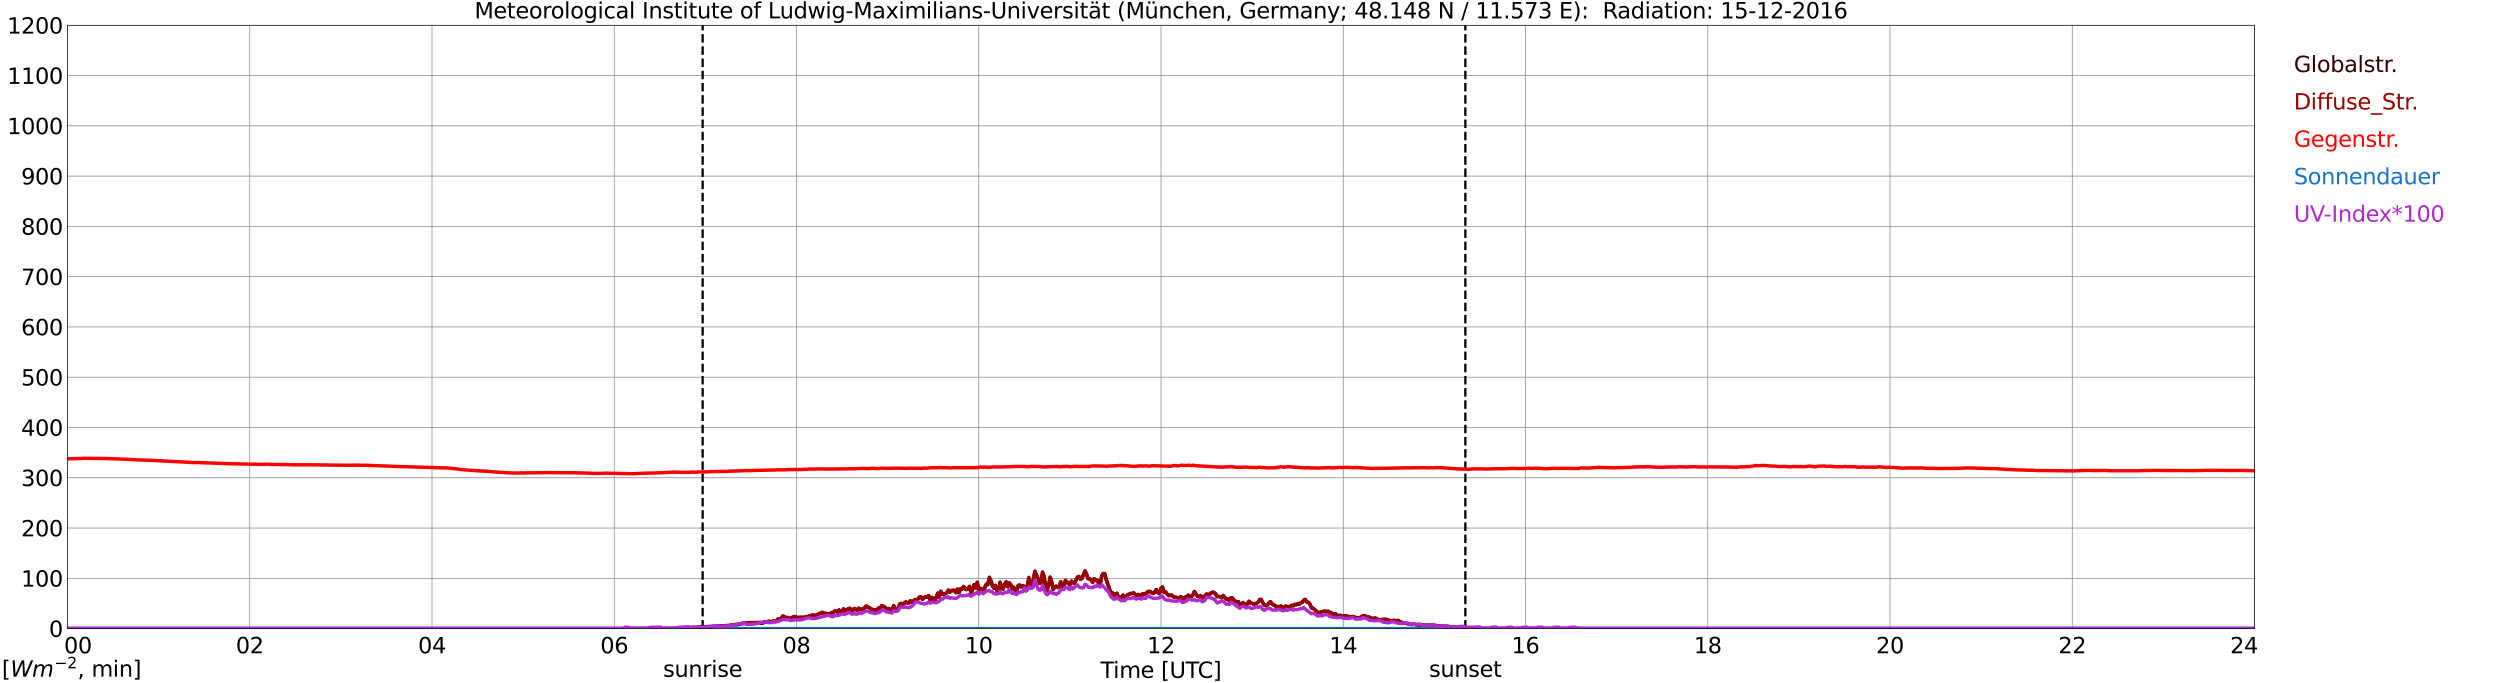 <?xml version="1.0" encoding="utf-8" standalone="no"?>
<!DOCTYPE svg PUBLIC "-//W3C//DTD SVG 1.1//EN"
  "http://www.w3.org/Graphics/SVG/1.1/DTD/svg11.dtd">
<svg xmlns:xlink="http://www.w3.org/1999/xlink" width="1085.4pt" height="296.64pt" viewBox="0 0 1085.4 296.64" xmlns="http://www.w3.org/2000/svg" version="1.1">
 <defs>
  <style type="text/css">*{stroke-linejoin: round; stroke-linecap: butt}</style>
 </defs>
 <g id="figure_1">
  <g id="patch_1">
   <path d="M 0 296.64 
L 1085.4 296.64 
L 1085.4 0 
L 0 0 
z
" style="fill: #ffffff"/>
  </g>
  <g id="axes_1">
   <g id="patch_2">
    <path d="M 29.306 272.909 
L 978.814 272.909 
L 978.814 10.976 
L 29.306 10.976 
z
" style="fill: #ffffff"/>
   </g>
   <g id="patch_3">
    <path d="M 978.814 272.909 
L 978.814 272.909 
L 978.814 10.976 
L 978.814 10.976 
z
" clip-path="url(#p614ef22f94)" style="fill: #d3d3d3; opacity: 0.25; stroke: #d3d3d3; stroke-linejoin: miter"/>
   </g>
   <g id="matplotlib.axis_1">
    <g id="xtick_1">
     <g id="line2d_1">
      <path d="M 29.306 272.909 
L 29.306 10.976 
" clip-path="url(#p614ef22f94)" style="fill: none; stroke: #808080; stroke-width: 0.3; stroke-linecap: square"/>
     </g>
     <g id="line2d_2"/>
     <g id="text_1">
      <!--    00 -->
      <g transform="translate(18.733 283.627) scale(0.095 -0.095)">
       <defs>
        <path id="DejaVuSans-20" transform="scale(0.016)"/>
        <path id="DejaVuSans-30" d="M 2034 4250 
Q 1547 4250 1301 3770 
Q 1056 3291 1056 2328 
Q 1056 1369 1301 889 
Q 1547 409 2034 409 
Q 2525 409 2770 889 
Q 3016 1369 3016 2328 
Q 3016 3291 2770 3770 
Q 2525 4250 2034 4250 
z
M 2034 4750 
Q 2819 4750 3233 4129 
Q 3647 3509 3647 2328 
Q 3647 1150 3233 529 
Q 2819 -91 2034 -91 
Q 1250 -91 836 529 
Q 422 1150 422 2328 
Q 422 3509 836 4129 
Q 1250 4750 2034 4750 
z
" transform="scale(0.016)"/>
       </defs>
       <use xlink:href="#DejaVuSans-20"/>
       <use xlink:href="#DejaVuSans-20" transform="translate(31.787 0)"/>
       <use xlink:href="#DejaVuSans-20" transform="translate(63.574 0)"/>
       <use xlink:href="#DejaVuSans-30" transform="translate(95.361 0)"/>
       <use xlink:href="#DejaVuSans-30" transform="translate(158.984 0)"/>
      </g>
     </g>
    </g>
    <g id="xtick_2">
     <g id="line2d_3">
      <path d="M 108.431 272.909 
L 108.431 10.976 
" clip-path="url(#p614ef22f94)" style="fill: none; stroke: #808080; stroke-width: 0.3; stroke-linecap: square"/>
     </g>
     <g id="line2d_4"/>
     <g id="text_2">
      <!-- 02 -->
      <g transform="translate(102.387 283.627) scale(0.095 -0.095)">
       <defs>
        <path id="DejaVuSans-32" d="M 1228 531 
L 3431 531 
L 3431 0 
L 469 0 
L 469 531 
Q 828 903 1448 1529 
Q 2069 2156 2228 2338 
Q 2531 2678 2651 2914 
Q 2772 3150 2772 3378 
Q 2772 3750 2511 3984 
Q 2250 4219 1831 4219 
Q 1534 4219 1204 4116 
Q 875 4013 500 3803 
L 500 4441 
Q 881 4594 1212 4672 
Q 1544 4750 1819 4750 
Q 2544 4750 2975 4387 
Q 3406 4025 3406 3419 
Q 3406 3131 3298 2873 
Q 3191 2616 2906 2266 
Q 2828 2175 2409 1742 
Q 1991 1309 1228 531 
z
" transform="scale(0.016)"/>
       </defs>
       <use xlink:href="#DejaVuSans-30"/>
       <use xlink:href="#DejaVuSans-32" transform="translate(63.623 0)"/>
      </g>
     </g>
    </g>
    <g id="xtick_3">
     <g id="line2d_5">
      <path d="M 187.557 272.909 
L 187.557 10.976 
" clip-path="url(#p614ef22f94)" style="fill: none; stroke: #808080; stroke-width: 0.3; stroke-linecap: square"/>
     </g>
     <g id="line2d_6"/>
     <g id="text_3">
      <!-- 04 -->
      <g transform="translate(181.513 283.627) scale(0.095 -0.095)">
       <defs>
        <path id="DejaVuSans-34" d="M 2419 4116 
L 825 1625 
L 2419 1625 
L 2419 4116 
z
M 2253 4666 
L 3047 4666 
L 3047 1625 
L 3713 1625 
L 3713 1100 
L 3047 1100 
L 3047 0 
L 2419 0 
L 2419 1100 
L 313 1100 
L 313 1709 
L 2253 4666 
z
" transform="scale(0.016)"/>
       </defs>
       <use xlink:href="#DejaVuSans-30"/>
       <use xlink:href="#DejaVuSans-34" transform="translate(63.623 0)"/>
      </g>
     </g>
    </g>
    <g id="xtick_4">
     <g id="line2d_7">
      <path d="M 266.683 272.909 
L 266.683 10.976 
" clip-path="url(#p614ef22f94)" style="fill: none; stroke: #808080; stroke-width: 0.3; stroke-linecap: square"/>
     </g>
     <g id="line2d_8"/>
     <g id="text_4">
      <!-- 06 -->
      <g transform="translate(260.638 283.627) scale(0.095 -0.095)">
       <defs>
        <path id="DejaVuSans-36" d="M 2113 2584 
Q 1688 2584 1439 2293 
Q 1191 2003 1191 1497 
Q 1191 994 1439 701 
Q 1688 409 2113 409 
Q 2538 409 2786 701 
Q 3034 994 3034 1497 
Q 3034 2003 2786 2293 
Q 2538 2584 2113 2584 
z
M 3366 4563 
L 3366 3988 
Q 3128 4100 2886 4159 
Q 2644 4219 2406 4219 
Q 1781 4219 1451 3797 
Q 1122 3375 1075 2522 
Q 1259 2794 1537 2939 
Q 1816 3084 2150 3084 
Q 2853 3084 3261 2657 
Q 3669 2231 3669 1497 
Q 3669 778 3244 343 
Q 2819 -91 2113 -91 
Q 1303 -91 875 529 
Q 447 1150 447 2328 
Q 447 3434 972 4092 
Q 1497 4750 2381 4750 
Q 2619 4750 2861 4703 
Q 3103 4656 3366 4563 
z
" transform="scale(0.016)"/>
       </defs>
       <use xlink:href="#DejaVuSans-30"/>
       <use xlink:href="#DejaVuSans-36" transform="translate(63.623 0)"/>
      </g>
     </g>
    </g>
    <g id="xtick_5">
     <g id="line2d_9">
      <path d="M 345.808 272.909 
L 345.808 10.976 
" clip-path="url(#p614ef22f94)" style="fill: none; stroke: #808080; stroke-width: 0.3; stroke-linecap: square"/>
     </g>
     <g id="line2d_10"/>
     <g id="text_5">
      <!-- 08 -->
      <g transform="translate(339.764 283.627) scale(0.095 -0.095)">
       <defs>
        <path id="DejaVuSans-38" d="M 2034 2216 
Q 1584 2216 1326 1975 
Q 1069 1734 1069 1313 
Q 1069 891 1326 650 
Q 1584 409 2034 409 
Q 2484 409 2743 651 
Q 3003 894 3003 1313 
Q 3003 1734 2745 1975 
Q 2488 2216 2034 2216 
z
M 1403 2484 
Q 997 2584 770 2862 
Q 544 3141 544 3541 
Q 544 4100 942 4425 
Q 1341 4750 2034 4750 
Q 2731 4750 3128 4425 
Q 3525 4100 3525 3541 
Q 3525 3141 3298 2862 
Q 3072 2584 2669 2484 
Q 3125 2378 3379 2068 
Q 3634 1759 3634 1313 
Q 3634 634 3220 271 
Q 2806 -91 2034 -91 
Q 1263 -91 848 271 
Q 434 634 434 1313 
Q 434 1759 690 2068 
Q 947 2378 1403 2484 
z
M 1172 3481 
Q 1172 3119 1398 2916 
Q 1625 2713 2034 2713 
Q 2441 2713 2670 2916 
Q 2900 3119 2900 3481 
Q 2900 3844 2670 4047 
Q 2441 4250 2034 4250 
Q 1625 4250 1398 4047 
Q 1172 3844 1172 3481 
z
" transform="scale(0.016)"/>
       </defs>
       <use xlink:href="#DejaVuSans-30"/>
       <use xlink:href="#DejaVuSans-38" transform="translate(63.623 0)"/>
      </g>
     </g>
    </g>
    <g id="xtick_6">
     <g id="line2d_11">
      <path d="M 424.934 272.909 
L 424.934 10.976 
" clip-path="url(#p614ef22f94)" style="fill: none; stroke: #808080; stroke-width: 0.3; stroke-linecap: square"/>
     </g>
     <g id="line2d_12"/>
     <g id="text_6">
      <!-- 10 -->
      <g transform="translate(418.89 283.627) scale(0.095 -0.095)">
       <defs>
        <path id="DejaVuSans-31" d="M 794 531 
L 1825 531 
L 1825 4091 
L 703 3866 
L 703 4441 
L 1819 4666 
L 2450 4666 
L 2450 531 
L 3481 531 
L 3481 0 
L 794 0 
L 794 531 
z
" transform="scale(0.016)"/>
       </defs>
       <use xlink:href="#DejaVuSans-31"/>
       <use xlink:href="#DejaVuSans-30" transform="translate(63.623 0)"/>
      </g>
     </g>
    </g>
    <g id="xtick_7">
     <g id="line2d_13">
      <path d="M 504.06 272.909 
L 504.06 10.976 
" clip-path="url(#p614ef22f94)" style="fill: none; stroke: #808080; stroke-width: 0.3; stroke-linecap: square"/>
     </g>
     <g id="line2d_14"/>
     <g id="text_7">
      <!-- 12 -->
      <g transform="translate(498.015 283.627) scale(0.095 -0.095)">
       <use xlink:href="#DejaVuSans-31"/>
       <use xlink:href="#DejaVuSans-32" transform="translate(63.623 0)"/>
      </g>
     </g>
    </g>
    <g id="xtick_8">
     <g id="line2d_15">
      <path d="M 583.185 272.909 
L 583.185 10.976 
" clip-path="url(#p614ef22f94)" style="fill: none; stroke: #808080; stroke-width: 0.3; stroke-linecap: square"/>
     </g>
     <g id="line2d_16"/>
     <g id="text_8">
      <!-- 14 -->
      <g transform="translate(577.141 283.627) scale(0.095 -0.095)">
       <use xlink:href="#DejaVuSans-31"/>
       <use xlink:href="#DejaVuSans-34" transform="translate(63.623 0)"/>
      </g>
     </g>
    </g>
    <g id="xtick_9">
     <g id="line2d_17">
      <path d="M 662.311 272.909 
L 662.311 10.976 
" clip-path="url(#p614ef22f94)" style="fill: none; stroke: #808080; stroke-width: 0.3; stroke-linecap: square"/>
     </g>
     <g id="line2d_18"/>
     <g id="text_9">
      <!-- 16 -->
      <g transform="translate(656.267 283.627) scale(0.095 -0.095)">
       <use xlink:href="#DejaVuSans-31"/>
       <use xlink:href="#DejaVuSans-36" transform="translate(63.623 0)"/>
      </g>
     </g>
    </g>
    <g id="xtick_10">
     <g id="line2d_19">
      <path d="M 741.437 272.909 
L 741.437 10.976 
" clip-path="url(#p614ef22f94)" style="fill: none; stroke: #808080; stroke-width: 0.3; stroke-linecap: square"/>
     </g>
     <g id="line2d_20"/>
     <g id="text_10">
      <!-- 18 -->
      <g transform="translate(735.392 283.627) scale(0.095 -0.095)">
       <use xlink:href="#DejaVuSans-31"/>
       <use xlink:href="#DejaVuSans-38" transform="translate(63.623 0)"/>
      </g>
     </g>
    </g>
    <g id="xtick_11">
     <g id="line2d_21">
      <path d="M 820.562 272.909 
L 820.562 10.976 
" clip-path="url(#p614ef22f94)" style="fill: none; stroke: #808080; stroke-width: 0.3; stroke-linecap: square"/>
     </g>
     <g id="line2d_22"/>
     <g id="text_11">
      <!-- 20 -->
      <g transform="translate(814.518 283.627) scale(0.095 -0.095)">
       <use xlink:href="#DejaVuSans-32"/>
       <use xlink:href="#DejaVuSans-30" transform="translate(63.623 0)"/>
      </g>
     </g>
    </g>
    <g id="xtick_12">
     <g id="line2d_23">
      <path d="M 899.688 272.909 
L 899.688 10.976 
" clip-path="url(#p614ef22f94)" style="fill: none; stroke: #808080; stroke-width: 0.3; stroke-linecap: square"/>
     </g>
     <g id="line2d_24"/>
     <g id="text_12">
      <!-- 22 -->
      <g transform="translate(893.644 283.627) scale(0.095 -0.095)">
       <use xlink:href="#DejaVuSans-32"/>
       <use xlink:href="#DejaVuSans-32" transform="translate(63.623 0)"/>
      </g>
     </g>
    </g>
    <g id="xtick_13">
     <g id="line2d_25">
      <path d="M 978.814 272.909 
L 978.814 10.976 
" clip-path="url(#p614ef22f94)" style="fill: none; stroke: #808080; stroke-width: 0.3; stroke-linecap: square"/>
     </g>
     <g id="line2d_26"/>
     <g id="text_13">
      <!-- 24    -->
      <g transform="translate(968.241 283.627) scale(0.095 -0.095)">
       <use xlink:href="#DejaVuSans-32"/>
       <use xlink:href="#DejaVuSans-34" transform="translate(63.623 0)"/>
       <use xlink:href="#DejaVuSans-20" transform="translate(127.246 0)"/>
       <use xlink:href="#DejaVuSans-20" transform="translate(159.033 0)"/>
       <use xlink:href="#DejaVuSans-20" transform="translate(190.82 0)"/>
      </g>
     </g>
    </g>
    <g id="text_14">
     <!-- Time [UTC] -->
     <g transform="translate(477.806 294.322) scale(0.095 -0.095)">
      <defs>
       <path id="DejaVuSans-54" d="M -19 4666 
L 3928 4666 
L 3928 4134 
L 2272 4134 
L 2272 0 
L 1638 0 
L 1638 4134 
L -19 4134 
L -19 4666 
z
" transform="scale(0.016)"/>
       <path id="DejaVuSans-69" d="M 603 3500 
L 1178 3500 
L 1178 0 
L 603 0 
L 603 3500 
z
M 603 4863 
L 1178 4863 
L 1178 4134 
L 603 4134 
L 603 4863 
z
" transform="scale(0.016)"/>
       <path id="DejaVuSans-6d" d="M 3328 2828 
Q 3544 3216 3844 3400 
Q 4144 3584 4550 3584 
Q 5097 3584 5394 3201 
Q 5691 2819 5691 2113 
L 5691 0 
L 5113 0 
L 5113 2094 
Q 5113 2597 4934 2840 
Q 4756 3084 4391 3084 
Q 3944 3084 3684 2787 
Q 3425 2491 3425 1978 
L 3425 0 
L 2847 0 
L 2847 2094 
Q 2847 2600 2669 2842 
Q 2491 3084 2119 3084 
Q 1678 3084 1418 2786 
Q 1159 2488 1159 1978 
L 1159 0 
L 581 0 
L 581 3500 
L 1159 3500 
L 1159 2956 
Q 1356 3278 1631 3431 
Q 1906 3584 2284 3584 
Q 2666 3584 2933 3390 
Q 3200 3197 3328 2828 
z
" transform="scale(0.016)"/>
       <path id="DejaVuSans-65" d="M 3597 1894 
L 3597 1613 
L 953 1613 
Q 991 1019 1311 708 
Q 1631 397 2203 397 
Q 2534 397 2845 478 
Q 3156 559 3463 722 
L 3463 178 
Q 3153 47 2828 -22 
Q 2503 -91 2169 -91 
Q 1331 -91 842 396 
Q 353 884 353 1716 
Q 353 2575 817 3079 
Q 1281 3584 2069 3584 
Q 2775 3584 3186 3129 
Q 3597 2675 3597 1894 
z
M 3022 2063 
Q 3016 2534 2758 2815 
Q 2500 3097 2075 3097 
Q 1594 3097 1305 2825 
Q 1016 2553 972 2059 
L 3022 2063 
z
" transform="scale(0.016)"/>
       <path id="DejaVuSans-5b" d="M 550 4863 
L 1875 4863 
L 1875 4416 
L 1125 4416 
L 1125 -397 
L 1875 -397 
L 1875 -844 
L 550 -844 
L 550 4863 
z
" transform="scale(0.016)"/>
       <path id="DejaVuSans-55" d="M 556 4666 
L 1191 4666 
L 1191 1831 
Q 1191 1081 1462 751 
Q 1734 422 2344 422 
Q 2950 422 3222 751 
Q 3494 1081 3494 1831 
L 3494 4666 
L 4128 4666 
L 4128 1753 
Q 4128 841 3676 375 
Q 3225 -91 2344 -91 
Q 1459 -91 1007 375 
Q 556 841 556 1753 
L 556 4666 
z
" transform="scale(0.016)"/>
       <path id="DejaVuSans-43" d="M 4122 4306 
L 4122 3641 
Q 3803 3938 3442 4084 
Q 3081 4231 2675 4231 
Q 1875 4231 1450 3742 
Q 1025 3253 1025 2328 
Q 1025 1406 1450 917 
Q 1875 428 2675 428 
Q 3081 428 3442 575 
Q 3803 722 4122 1019 
L 4122 359 
Q 3791 134 3420 21 
Q 3050 -91 2638 -91 
Q 1578 -91 968 557 
Q 359 1206 359 2328 
Q 359 3453 968 4101 
Q 1578 4750 2638 4750 
Q 3056 4750 3426 4639 
Q 3797 4528 4122 4306 
z
" transform="scale(0.016)"/>
       <path id="DejaVuSans-5d" d="M 1947 4863 
L 1947 -844 
L 622 -844 
L 622 -397 
L 1369 -397 
L 1369 4416 
L 622 4416 
L 622 4863 
L 1947 4863 
z
" transform="scale(0.016)"/>
      </defs>
      <use xlink:href="#DejaVuSans-54"/>
      <use xlink:href="#DejaVuSans-69" transform="translate(57.959 0)"/>
      <use xlink:href="#DejaVuSans-6d" transform="translate(85.742 0)"/>
      <use xlink:href="#DejaVuSans-65" transform="translate(183.154 0)"/>
      <use xlink:href="#DejaVuSans-20" transform="translate(244.678 0)"/>
      <use xlink:href="#DejaVuSans-5b" transform="translate(276.465 0)"/>
      <use xlink:href="#DejaVuSans-55" transform="translate(315.479 0)"/>
      <use xlink:href="#DejaVuSans-54" transform="translate(388.672 0)"/>
      <use xlink:href="#DejaVuSans-43" transform="translate(443.881 0)"/>
      <use xlink:href="#DejaVuSans-5d" transform="translate(513.705 0)"/>
     </g>
    </g>
   </g>
   <g id="matplotlib.axis_2">
    <g id="ytick_1">
     <g id="line2d_27">
      <path d="M 29.306 272.909 
L 978.814 272.909 
" clip-path="url(#p614ef22f94)" style="fill: none; stroke: #808080; stroke-width: 0.3; stroke-linecap: square"/>
     </g>
     <g id="line2d_28"/>
     <g id="text_15">
      <!-- 0 -->
      <g transform="translate(21.261 276.518) scale(0.095 -0.095)">
       <use xlink:href="#DejaVuSans-30"/>
      </g>
     </g>
    </g>
    <g id="ytick_2">
     <g id="line2d_29">
      <path d="M 29.306 251.081 
L 978.814 251.081 
" clip-path="url(#p614ef22f94)" style="fill: none; stroke: #808080; stroke-width: 0.3; stroke-linecap: square"/>
     </g>
     <g id="line2d_30"/>
     <g id="text_16">
      <!-- 100 -->
      <g transform="translate(9.173 254.69) scale(0.095 -0.095)">
       <use xlink:href="#DejaVuSans-31"/>
       <use xlink:href="#DejaVuSans-30" transform="translate(63.623 0)"/>
       <use xlink:href="#DejaVuSans-30" transform="translate(127.246 0)"/>
      </g>
     </g>
    </g>
    <g id="ytick_3">
     <g id="line2d_31">
      <path d="M 29.306 229.253 
L 978.814 229.253 
" clip-path="url(#p614ef22f94)" style="fill: none; stroke: #808080; stroke-width: 0.3; stroke-linecap: square"/>
     </g>
     <g id="line2d_32"/>
     <g id="text_17">
      <!-- 200 -->
      <g transform="translate(9.173 232.863) scale(0.095 -0.095)">
       <use xlink:href="#DejaVuSans-32"/>
       <use xlink:href="#DejaVuSans-30" transform="translate(63.623 0)"/>
       <use xlink:href="#DejaVuSans-30" transform="translate(127.246 0)"/>
      </g>
     </g>
    </g>
    <g id="ytick_4">
     <g id="line2d_33">
      <path d="M 29.306 207.426 
L 978.814 207.426 
" clip-path="url(#p614ef22f94)" style="fill: none; stroke: #808080; stroke-width: 0.3; stroke-linecap: square"/>
     </g>
     <g id="line2d_34"/>
     <g id="text_18">
      <!-- 300 -->
      <g transform="translate(9.173 211.035) scale(0.095 -0.095)">
       <defs>
        <path id="DejaVuSans-33" d="M 2597 2516 
Q 3050 2419 3304 2112 
Q 3559 1806 3559 1356 
Q 3559 666 3084 287 
Q 2609 -91 1734 -91 
Q 1441 -91 1130 -33 
Q 819 25 488 141 
L 488 750 
Q 750 597 1062 519 
Q 1375 441 1716 441 
Q 2309 441 2620 675 
Q 2931 909 2931 1356 
Q 2931 1769 2642 2001 
Q 2353 2234 1838 2234 
L 1294 2234 
L 1294 2753 
L 1863 2753 
Q 2328 2753 2575 2939 
Q 2822 3125 2822 3475 
Q 2822 3834 2567 4026 
Q 2313 4219 1838 4219 
Q 1578 4219 1281 4162 
Q 984 4106 628 3988 
L 628 4550 
Q 988 4650 1302 4700 
Q 1616 4750 1894 4750 
Q 2613 4750 3031 4423 
Q 3450 4097 3450 3541 
Q 3450 3153 3228 2886 
Q 3006 2619 2597 2516 
z
" transform="scale(0.016)"/>
       </defs>
       <use xlink:href="#DejaVuSans-33"/>
       <use xlink:href="#DejaVuSans-30" transform="translate(63.623 0)"/>
       <use xlink:href="#DejaVuSans-30" transform="translate(127.246 0)"/>
      </g>
     </g>
    </g>
    <g id="ytick_5">
     <g id="line2d_35">
      <path d="M 29.306 185.598 
L 978.814 185.598 
" clip-path="url(#p614ef22f94)" style="fill: none; stroke: #808080; stroke-width: 0.3; stroke-linecap: square"/>
     </g>
     <g id="line2d_36"/>
     <g id="text_19">
      <!-- 400 -->
      <g transform="translate(9.173 189.207) scale(0.095 -0.095)">
       <use xlink:href="#DejaVuSans-34"/>
       <use xlink:href="#DejaVuSans-30" transform="translate(63.623 0)"/>
       <use xlink:href="#DejaVuSans-30" transform="translate(127.246 0)"/>
      </g>
     </g>
    </g>
    <g id="ytick_6">
     <g id="line2d_37">
      <path d="M 29.306 163.77 
L 978.814 163.77 
" clip-path="url(#p614ef22f94)" style="fill: none; stroke: #808080; stroke-width: 0.3; stroke-linecap: square"/>
     </g>
     <g id="line2d_38"/>
     <g id="text_20">
      <!-- 500 -->
      <g transform="translate(9.173 167.379) scale(0.095 -0.095)">
       <defs>
        <path id="DejaVuSans-35" d="M 691 4666 
L 3169 4666 
L 3169 4134 
L 1269 4134 
L 1269 2991 
Q 1406 3038 1543 3061 
Q 1681 3084 1819 3084 
Q 2600 3084 3056 2656 
Q 3513 2228 3513 1497 
Q 3513 744 3044 326 
Q 2575 -91 1722 -91 
Q 1428 -91 1123 -41 
Q 819 9 494 109 
L 494 744 
Q 775 591 1075 516 
Q 1375 441 1709 441 
Q 2250 441 2565 725 
Q 2881 1009 2881 1497 
Q 2881 1984 2565 2268 
Q 2250 2553 1709 2553 
Q 1456 2553 1204 2497 
Q 953 2441 691 2322 
L 691 4666 
z
" transform="scale(0.016)"/>
       </defs>
       <use xlink:href="#DejaVuSans-35"/>
       <use xlink:href="#DejaVuSans-30" transform="translate(63.623 0)"/>
       <use xlink:href="#DejaVuSans-30" transform="translate(127.246 0)"/>
      </g>
     </g>
    </g>
    <g id="ytick_7">
     <g id="line2d_39">
      <path d="M 29.306 141.942 
L 978.814 141.942 
" clip-path="url(#p614ef22f94)" style="fill: none; stroke: #808080; stroke-width: 0.3; stroke-linecap: square"/>
     </g>
     <g id="line2d_40"/>
     <g id="text_21">
      <!-- 600 -->
      <g transform="translate(9.173 145.551) scale(0.095 -0.095)">
       <use xlink:href="#DejaVuSans-36"/>
       <use xlink:href="#DejaVuSans-30" transform="translate(63.623 0)"/>
       <use xlink:href="#DejaVuSans-30" transform="translate(127.246 0)"/>
      </g>
     </g>
    </g>
    <g id="ytick_8">
     <g id="line2d_41">
      <path d="M 29.306 120.114 
L 978.814 120.114 
" clip-path="url(#p614ef22f94)" style="fill: none; stroke: #808080; stroke-width: 0.3; stroke-linecap: square"/>
     </g>
     <g id="line2d_42"/>
     <g id="text_22">
      <!-- 700 -->
      <g transform="translate(9.173 123.724) scale(0.095 -0.095)">
       <defs>
        <path id="DejaVuSans-37" d="M 525 4666 
L 3525 4666 
L 3525 4397 
L 1831 0 
L 1172 0 
L 2766 4134 
L 525 4134 
L 525 4666 
z
" transform="scale(0.016)"/>
       </defs>
       <use xlink:href="#DejaVuSans-37"/>
       <use xlink:href="#DejaVuSans-30" transform="translate(63.623 0)"/>
       <use xlink:href="#DejaVuSans-30" transform="translate(127.246 0)"/>
      </g>
     </g>
    </g>
    <g id="ytick_9">
     <g id="line2d_43">
      <path d="M 29.306 98.287 
L 978.814 98.287 
" clip-path="url(#p614ef22f94)" style="fill: none; stroke: #808080; stroke-width: 0.3; stroke-linecap: square"/>
     </g>
     <g id="line2d_44"/>
     <g id="text_23">
      <!-- 800 -->
      <g transform="translate(9.173 101.896) scale(0.095 -0.095)">
       <use xlink:href="#DejaVuSans-38"/>
       <use xlink:href="#DejaVuSans-30" transform="translate(63.623 0)"/>
       <use xlink:href="#DejaVuSans-30" transform="translate(127.246 0)"/>
      </g>
     </g>
    </g>
    <g id="ytick_10">
     <g id="line2d_45">
      <path d="M 29.306 76.459 
L 978.814 76.459 
" clip-path="url(#p614ef22f94)" style="fill: none; stroke: #808080; stroke-width: 0.3; stroke-linecap: square"/>
     </g>
     <g id="line2d_46"/>
     <g id="text_24">
      <!-- 900 -->
      <g transform="translate(9.173 80.068) scale(0.095 -0.095)">
       <defs>
        <path id="DejaVuSans-39" d="M 703 97 
L 703 672 
Q 941 559 1184 500 
Q 1428 441 1663 441 
Q 2288 441 2617 861 
Q 2947 1281 2994 2138 
Q 2813 1869 2534 1725 
Q 2256 1581 1919 1581 
Q 1219 1581 811 2004 
Q 403 2428 403 3163 
Q 403 3881 828 4315 
Q 1253 4750 1959 4750 
Q 2769 4750 3195 4129 
Q 3622 3509 3622 2328 
Q 3622 1225 3098 567 
Q 2575 -91 1691 -91 
Q 1453 -91 1209 -44 
Q 966 3 703 97 
z
M 1959 2075 
Q 2384 2075 2632 2365 
Q 2881 2656 2881 3163 
Q 2881 3666 2632 3958 
Q 2384 4250 1959 4250 
Q 1534 4250 1286 3958 
Q 1038 3666 1038 3163 
Q 1038 2656 1286 2365 
Q 1534 2075 1959 2075 
z
" transform="scale(0.016)"/>
       </defs>
       <use xlink:href="#DejaVuSans-39"/>
       <use xlink:href="#DejaVuSans-30" transform="translate(63.623 0)"/>
       <use xlink:href="#DejaVuSans-30" transform="translate(127.246 0)"/>
      </g>
     </g>
    </g>
    <g id="ytick_11">
     <g id="line2d_47">
      <path d="M 29.306 54.631 
L 978.814 54.631 
" clip-path="url(#p614ef22f94)" style="fill: none; stroke: #808080; stroke-width: 0.3; stroke-linecap: square"/>
     </g>
     <g id="line2d_48"/>
     <g id="text_25">
      <!-- 1000 -->
      <g transform="translate(3.128 58.24) scale(0.095 -0.095)">
       <use xlink:href="#DejaVuSans-31"/>
       <use xlink:href="#DejaVuSans-30" transform="translate(63.623 0)"/>
       <use xlink:href="#DejaVuSans-30" transform="translate(127.246 0)"/>
       <use xlink:href="#DejaVuSans-30" transform="translate(190.869 0)"/>
      </g>
     </g>
    </g>
    <g id="ytick_12">
     <g id="line2d_49">
      <path d="M 29.306 32.803 
L 978.814 32.803 
" clip-path="url(#p614ef22f94)" style="fill: none; stroke: #808080; stroke-width: 0.3; stroke-linecap: square"/>
     </g>
     <g id="line2d_50"/>
     <g id="text_26">
      <!-- 1100 -->
      <g transform="translate(3.128 36.413) scale(0.095 -0.095)">
       <use xlink:href="#DejaVuSans-31"/>
       <use xlink:href="#DejaVuSans-31" transform="translate(63.623 0)"/>
       <use xlink:href="#DejaVuSans-30" transform="translate(127.246 0)"/>
       <use xlink:href="#DejaVuSans-30" transform="translate(190.869 0)"/>
      </g>
     </g>
    </g>
    <g id="ytick_13">
     <g id="line2d_51">
      <path d="M 29.306 10.976 
L 978.814 10.976 
" clip-path="url(#p614ef22f94)" style="fill: none; stroke: #808080; stroke-width: 0.3; stroke-linecap: square"/>
     </g>
     <g id="line2d_52"/>
     <g id="text_27">
      <!-- 1200 -->
      <g transform="translate(3.128 14.585) scale(0.095 -0.095)">
       <use xlink:href="#DejaVuSans-31"/>
       <use xlink:href="#DejaVuSans-32" transform="translate(63.623 0)"/>
       <use xlink:href="#DejaVuSans-30" transform="translate(127.246 0)"/>
       <use xlink:href="#DejaVuSans-30" transform="translate(190.869 0)"/>
      </g>
     </g>
    </g>
   </g>
   <g id="line2d_53">
    <path d="M 305.059 272.909 
L 305.059 10.976 
" clip-path="url(#p614ef22f94)" style="fill: none; stroke-dasharray: 3.7,1.6; stroke-dashoffset: 0; stroke: #000000"/>
   </g>
   <g id="line2d_54">
    <path d="M 636.2 272.909 
L 636.2 10.976 
" clip-path="url(#p614ef22f94)" style="fill: none; stroke-dasharray: 3.7,1.6; stroke-dashoffset: 0; stroke: #000000"/>
   </g>
   <g id="line2d_55">
    <path d="M 29.306 272.909 
L 297.014 272.909 
L 298.333 272.507 
L 299.652 272.507 
L 300.971 272.359 
L 301.63 272.566 
L 304.267 272.241 
L 304.927 272.448 
L 305.586 272.241 
L 306.246 272.21 
L 306.905 272.418 
L 307.564 272.389 
L 308.224 272.062 
L 308.883 272.151 
L 310.861 271.975 
L 311.521 272.003 
L 313.499 271.796 
L 314.158 271.826 
L 314.818 271.708 
L 316.136 271.826 
L 317.455 271.411 
L 318.114 271.47 
L 319.433 271.204 
L 320.093 271.263 
L 320.752 271.173 
L 322.071 270.73 
L 323.39 270.613 
L 324.049 270.671 
L 324.708 270.375 
L 326.027 270.405 
L 329.983 270.344 
L 330.643 270.671 
L 331.302 270.464 
L 331.961 270.049 
L 332.621 270.049 
L 333.94 269.753 
L 334.599 270.078 
L 335.258 269.96 
L 335.918 269.663 
L 336.577 269.96 
L 337.236 269.427 
L 337.896 268.657 
L 338.555 269.041 
L 339.215 268.657 
L 339.874 267.561 
L 340.533 267.797 
L 341.193 268.242 
L 341.852 268.124 
L 342.512 268.539 
L 343.171 268.508 
L 343.83 268.242 
L 344.49 267.709 
L 345.149 267.768 
L 345.808 268.035 
L 346.468 268.124 
L 348.446 268.124 
L 349.105 268.124 
L 349.765 267.827 
L 350.424 267.886 
L 351.083 267.561 
L 351.743 267.592 
L 352.402 267.205 
L 353.062 267.057 
L 353.721 267.472 
L 354.38 267.087 
L 355.04 266.939 
L 355.699 266.494 
L 356.359 266.317 
L 357.018 265.902 
L 357.677 266.258 
L 358.337 266.258 
L 358.996 266.642 
L 359.655 266.583 
L 360.315 266.88 
L 360.974 265.992 
L 361.634 266.051 
L 362.293 265.398 
L 362.952 265.339 
L 363.612 265.784 
L 364.271 264.837 
L 364.93 265.369 
L 365.59 265.518 
L 366.249 264.422 
L 366.909 265.428 
L 367.568 264.717 
L 368.887 264.156 
L 370.206 265.221 
L 370.865 264.243 
L 372.184 265.014 
L 372.843 264.156 
L 373.502 264.778 
L 374.162 264.451 
L 374.821 264.806 
L 375.481 263.741 
L 376.14 263.178 
L 376.799 263.711 
L 377.459 263.77 
L 378.118 264.422 
L 380.096 264.983 
L 380.756 264.778 
L 381.415 264.156 
L 382.074 264.363 
L 382.734 263.088 
L 383.393 263.237 
L 384.053 263.534 
L 384.712 264.451 
L 385.371 264.333 
L 386.031 264.333 
L 387.349 264.983 
L 388.009 263.088 
L 388.668 264.095 
L 389.328 264.422 
L 389.987 264.422 
L 390.646 262.318 
L 391.306 262.141 
L 391.965 262.525 
L 393.284 261.371 
L 393.943 261.785 
L 394.603 261.844 
L 395.262 260.956 
L 395.921 261.489 
L 396.581 261.135 
L 397.24 260.423 
L 397.899 260.513 
L 398.559 260.098 
L 399.218 259.356 
L 399.878 259.238 
L 400.537 260.185 
L 401.196 259.504 
L 401.856 259.09 
L 402.515 259.328 
L 403.175 258.675 
L 403.834 260.454 
L 404.493 259.417 
L 405.153 259.891 
L 405.812 261.104 
L 407.131 257.579 
L 407.79 259.328 
L 408.45 256.957 
L 409.109 257.935 
L 409.768 258.201 
L 410.428 257.935 
L 411.087 257.343 
L 411.746 256.307 
L 412.406 257.106 
L 413.065 256.603 
L 414.384 256.335 
L 415.043 257.343 
L 415.703 255.861 
L 416.362 257.343 
L 417.022 255.861 
L 417.681 255.715 
L 418.34 254.855 
L 419 255.743 
L 419.659 256.01 
L 420.318 255.626 
L 420.978 254.678 
L 421.637 257.492 
L 422.297 256.04 
L 422.956 253.849 
L 423.615 255.3 
L 424.275 252.901 
L 424.934 256.217 
L 425.593 255.567 
L 426.253 255.715 
L 426.912 256.158 
L 427.572 255.211 
L 428.231 253.67 
L 428.89 253.818 
L 429.55 251.005 
L 430.209 252.218 
L 430.869 254.44 
L 431.528 255.418 
L 432.187 254.233 
L 432.847 256.424 
L 433.506 257.343 
L 434.165 252.901 
L 434.825 254.796 
L 435.484 255.833 
L 436.144 253.729 
L 436.803 252.812 
L 437.462 254.766 
L 438.122 253.137 
L 438.781 253.67 
L 439.44 255.743 
L 440.1 254.914 
L 440.759 256.248 
L 441.419 256.78 
L 442.078 254.205 
L 442.737 254.085 
L 443.397 254.914 
L 444.056 254.44 
L 444.716 254.678 
L 445.375 256.424 
L 446.034 254.44 
L 446.694 251.094 
L 447.353 254.115 
L 448.012 254.707 
L 449.331 248.309 
L 450.65 251.123 
L 451.309 253.227 
L 451.969 253.109 
L 452.628 248.636 
L 453.287 250.206 
L 453.947 254.855 
L 454.606 256.307 
L 455.266 254.026 
L 455.925 250.679 
L 456.584 252.515 
L 457.244 255.861 
L 457.903 255.003 
L 458.563 254.471 
L 459.222 255.062 
L 459.881 254.648 
L 460.541 252.722 
L 461.2 255.536 
L 461.859 254.973 
L 462.519 252.041 
L 463.178 252.605 
L 463.838 253.375 
L 464.497 253.877 
L 465.156 252.426 
L 466.475 253.314 
L 467.794 250.649 
L 468.453 250.324 
L 469.113 251.478 
L 469.772 250.976 
L 471.091 247.835 
L 471.75 249.228 
L 472.409 251.184 
L 473.069 251.391 
L 473.728 251.775 
L 474.388 252.781 
L 475.047 251.243 
L 475.706 251.834 
L 476.366 251.952 
L 477.025 253.255 
L 477.685 253.611 
L 478.344 250.057 
L 479.003 249.02 
L 479.663 249.051 
L 480.322 251.775 
L 482.3 257.254 
L 482.96 257.254 
L 483.619 258.291 
L 484.278 257.817 
L 484.938 257.61 
L 485.597 259.297 
L 486.256 259.12 
L 486.916 259.86 
L 487.575 258.439 
L 488.235 259.624 
L 488.894 259.297 
L 489.553 258.321 
L 490.872 257.758 
L 491.532 257.728 
L 492.191 257.433 
L 492.85 258.083 
L 493.51 258.409 
L 494.169 258.083 
L 494.828 258.705 
L 496.147 257.845 
L 497.466 257.845 
L 498.125 257.018 
L 498.785 256.721 
L 499.444 256.87 
L 500.103 257.372 
L 500.763 257.551 
L 501.422 256.898 
L 502.082 255.951 
L 502.741 257.343 
L 503.4 257.61 
L 504.06 255.418 
L 504.719 254.796 
L 505.379 257.047 
L 506.038 256.87 
L 506.697 257.787 
L 507.357 258.38 
L 508.675 258.35 
L 509.335 258.943 
L 511.313 259.535 
L 511.972 259.476 
L 512.632 259.002 
L 513.95 260.216 
L 514.61 259.21 
L 515.269 259.002 
L 515.929 258.35 
L 516.588 259.002 
L 517.247 259.21 
L 517.907 258.26 
L 518.566 256.811 
L 519.885 258.854 
L 520.544 259.179 
L 521.204 258.616 
L 521.863 259.771 
L 522.522 259.238 
L 523.182 258.913 
L 523.841 257.907 
L 524.501 258.498 
L 525.819 257.492 
L 526.479 257.195 
L 527.138 257.313 
L 527.797 257.966 
L 528.457 259.061 
L 529.116 258.913 
L 530.435 259.356 
L 531.094 258.854 
L 532.413 260.098 
L 533.073 259.978 
L 533.732 260.928 
L 534.391 259.535 
L 535.051 259.563 
L 535.71 260.541 
L 536.369 261.163 
L 537.029 261.312 
L 537.688 261.222 
L 538.348 262.615 
L 539.007 262.349 
L 539.666 261.668 
L 540.985 262.971 
L 542.304 261.074 
L 542.963 261.844 
L 543.623 261.962 
L 544.282 262.29 
L 545.601 261.962 
L 546.26 261.46 
L 546.919 260.247 
L 547.579 260.275 
L 548.238 261.696 
L 548.898 262.645 
L 549.557 262.999 
L 550.216 262.792 
L 550.876 261.816 
L 551.535 261.342 
L 552.854 262.645 
L 553.513 262.792 
L 554.173 263.741 
L 554.832 263.237 
L 555.491 263.534 
L 556.151 263.03 
L 556.81 263.68 
L 557.47 263.918 
L 558.129 263.267 
L 559.448 263.414 
L 560.107 263.296 
L 560.766 262.822 
L 561.426 263.088 
L 562.085 262.497 
L 562.745 262.615 
L 563.404 262.141 
L 564.063 262.377 
L 564.723 261.696 
L 565.382 261.578 
L 566.042 260.541 
L 566.701 260.247 
L 567.36 261.401 
L 568.02 261.519 
L 568.679 262.111 
L 569.338 263.887 
L 569.998 264.007 
L 570.657 264.63 
L 571.317 265.073 
L 571.976 265.961 
L 573.295 265.874 
L 573.954 265.546 
L 575.273 265.28 
L 575.932 265.546 
L 576.592 265.369 
L 577.251 265.992 
L 577.91 265.874 
L 578.57 266.642 
L 579.229 266.673 
L 579.889 266.555 
L 580.548 267.177 
L 581.207 267.384 
L 581.867 267.057 
L 582.526 267.53 
L 583.185 267.53 
L 584.504 267.323 
L 585.164 267.679 
L 587.142 267.797 
L 587.801 268.004 
L 588.46 268.094 
L 589.12 268.301 
L 589.779 268.242 
L 590.439 268.419 
L 591.098 267.858 
L 591.757 267.443 
L 592.417 267.295 
L 593.076 267.709 
L 593.736 267.797 
L 594.395 268.035 
L 595.054 268.153 
L 595.714 268.626 
L 597.032 268.332 
L 597.692 268.539 
L 598.351 269.041 
L 599.011 269.13 
L 600.329 268.923 
L 602.307 269.013 
L 602.967 269.456 
L 603.626 269.486 
L 604.286 269.783 
L 604.945 269.456 
L 605.604 269.368 
L 606.264 269.545 
L 606.923 269.338 
L 608.242 270.108 
L 610.22 270.582 
L 612.198 270.966 
L 612.858 271.173 
L 613.517 271.025 
L 614.176 271.056 
L 614.836 271.263 
L 616.154 271.381 
L 616.814 271.263 
L 618.792 271.56 
L 620.111 271.47 
L 620.77 271.529 
L 621.429 271.352 
L 623.408 271.708 
L 624.726 271.737 
L 626.045 271.885 
L 626.705 272.003 
L 627.364 272.003 
L 628.023 272.151 
L 628.683 272.123 
L 630.001 272.241 
L 631.98 272.3 
L 633.298 272.418 
L 634.617 272.269 
L 635.936 272.477 
L 636.595 272.418 
L 637.914 272.684 
L 639.233 272.418 
L 639.892 272.536 
L 642.53 272.536 
L 643.189 272.909 
L 978.154 272.909 
L 978.154 272.909 
" clip-path="url(#p614ef22f94)" style="fill: none; stroke: #330000; stroke-width: 1.5; stroke-linecap: square"/>
   </g>
   <g id="line2d_56">
    <path d="M 29.306 272.909 
L 297.014 272.909 
L 297.674 272.464 
L 298.333 272.381 
L 300.311 272.422 
L 301.63 272.339 
L 304.927 272.212 
L 306.246 272.212 
L 306.905 272.086 
L 308.224 272.13 
L 310.202 271.961 
L 317.455 271.416 
L 319.433 271.08 
L 320.093 271.163 
L 321.411 270.826 
L 322.071 270.534 
L 322.73 270.617 
L 326.027 270.281 
L 327.346 270.324 
L 328.665 270.239 
L 329.983 270.239 
L 330.643 270.407 
L 331.302 270.407 
L 331.961 269.947 
L 332.621 270.03 
L 333.94 269.652 
L 334.599 270.03 
L 335.918 269.525 
L 336.577 269.779 
L 337.236 269.357 
L 337.896 268.602 
L 338.555 268.98 
L 339.215 268.476 
L 339.874 267.384 
L 340.533 267.637 
L 341.193 268.183 
L 341.852 268.015 
L 342.512 268.561 
L 343.83 268.142 
L 344.49 267.72 
L 345.149 267.679 
L 345.808 267.974 
L 346.468 268.056 
L 347.787 267.888 
L 349.105 268.056 
L 349.765 267.72 
L 350.424 267.679 
L 351.083 267.469 
L 351.743 267.469 
L 352.402 267.007 
L 353.062 266.965 
L 353.721 267.26 
L 355.04 266.839 
L 355.699 266.336 
L 356.359 266.168 
L 357.018 265.832 
L 357.677 266.251 
L 358.337 266.251 
L 358.996 266.546 
L 359.655 266.419 
L 360.315 266.797 
L 360.974 265.915 
L 361.634 266 
L 362.293 265.287 
L 362.952 265.16 
L 363.612 265.791 
L 364.271 264.824 
L 364.93 265.328 
L 365.59 265.369 
L 366.249 264.322 
L 366.909 265.369 
L 367.568 264.573 
L 368.227 264.446 
L 368.887 264.027 
L 370.206 265.118 
L 370.865 264.154 
L 371.524 264.446 
L 372.184 265.036 
L 372.843 264.027 
L 373.502 264.741 
L 374.162 264.446 
L 374.821 264.741 
L 375.481 263.608 
L 376.14 263.062 
L 376.799 263.564 
L 377.459 263.732 
L 378.118 264.363 
L 378.777 264.614 
L 380.096 264.909 
L 380.756 264.531 
L 381.415 263.944 
L 382.074 264.195 
L 382.734 262.977 
L 383.393 263.104 
L 384.053 263.398 
L 384.712 264.446 
L 385.371 264.195 
L 386.031 264.278 
L 387.349 264.867 
L 388.009 262.853 
L 388.668 264.069 
L 389.328 264.405 
L 389.987 264.278 
L 390.646 262.095 
L 391.306 261.927 
L 391.965 262.349 
L 393.284 261.257 
L 393.943 261.718 
L 394.603 261.635 
L 395.262 260.794 
L 395.921 261.34 
L 397.24 260.29 
L 397.899 260.417 
L 398.559 259.956 
L 399.218 259.074 
L 399.878 259.033 
L 400.537 260.166 
L 401.196 259.411 
L 401.856 258.989 
L 402.515 259.325 
L 403.175 258.57 
L 403.834 260.458 
L 404.493 259.325 
L 405.153 259.703 
L 405.812 261.004 
L 407.131 257.479 
L 407.79 259.074 
L 408.45 256.597 
L 409.109 257.815 
L 410.428 257.815 
L 411.087 257.184 
L 411.746 256.136 
L 412.406 257.016 
L 413.065 256.346 
L 413.725 256.219 
L 414.384 256.304 
L 415.043 257.269 
L 415.703 255.715 
L 416.362 257.016 
L 417.022 255.506 
L 417.681 255.8 
L 418.34 254.582 
L 419 255.464 
L 419.659 255.883 
L 420.318 255.296 
L 420.978 254.541 
L 421.637 257.73 
L 422.297 255.547 
L 422.956 253.868 
L 423.615 255.086 
L 424.275 252.736 
L 424.934 256.178 
L 425.593 255.337 
L 426.912 255.968 
L 428.231 253.576 
L 428.89 253.491 
L 429.55 250.594 
L 430.209 251.98 
L 430.869 254.205 
L 431.528 255.213 
L 432.187 254.122 
L 432.847 256.47 
L 433.506 257.06 
L 434.165 252.736 
L 434.825 254.667 
L 435.484 255.8 
L 436.144 253.491 
L 436.803 252.526 
L 437.462 254.582 
L 438.122 252.945 
L 438.781 253.785 
L 439.44 255.423 
L 440.1 254.96 
L 440.759 256.178 
L 441.419 256.724 
L 442.078 254.122 
L 442.737 253.995 
L 443.397 254.709 
L 444.056 254.288 
L 444.716 254.499 
L 445.375 256.304 
L 446.034 254.122 
L 446.694 250.679 
L 447.353 253.91 
L 448.012 254.541 
L 449.331 247.907 
L 449.991 249.756 
L 450.65 251.013 
L 451.309 253.196 
L 451.969 253.072 
L 452.628 248.285 
L 453.287 250.343 
L 453.947 254.918 
L 454.606 256.387 
L 455.266 253.91 
L 455.925 250.511 
L 456.584 252.526 
L 457.244 255.925 
L 457.903 254.918 
L 458.563 254.541 
L 459.222 255.086 
L 459.881 254.414 
L 460.541 252.526 
L 461.2 255.674 
L 461.859 254.709 
L 462.519 251.98 
L 463.178 252.568 
L 464.497 254.078 
L 465.156 252.273 
L 465.816 253.072 
L 466.475 253.364 
L 467.794 250.468 
L 468.453 250.258 
L 469.113 251.603 
L 469.772 251.225 
L 471.091 247.951 
L 472.409 251.308 
L 473.069 251.181 
L 474.388 252.819 
L 475.047 251.267 
L 475.706 251.98 
L 476.366 251.939 
L 477.025 253.364 
L 477.685 253.576 
L 478.344 249.966 
L 479.003 248.999 
L 479.663 249.293 
L 480.322 251.854 
L 482.3 257.73 
L 482.96 257.856 
L 483.619 258.653 
L 484.278 258.024 
L 484.938 257.562 
L 485.597 259.367 
L 486.256 259.199 
L 486.916 259.998 
L 487.575 258.319 
L 488.235 259.579 
L 488.894 259.242 
L 489.553 258.107 
L 490.213 257.942 
L 490.872 257.605 
L 491.532 257.562 
L 492.191 257.352 
L 492.85 258.151 
L 493.51 258.444 
L 494.169 258.234 
L 494.828 258.906 
L 495.488 258.234 
L 496.147 257.773 
L 496.807 258.107 
L 497.466 257.815 
L 498.125 257.06 
L 499.444 256.806 
L 500.103 257.479 
L 500.763 257.773 
L 502.082 256.136 
L 502.741 257.311 
L 503.4 257.73 
L 504.06 255.464 
L 504.719 255.086 
L 505.379 257.269 
L 506.038 257.06 
L 506.697 257.983 
L 507.357 258.697 
L 508.016 258.612 
L 508.675 258.361 
L 509.335 259.157 
L 509.994 259.367 
L 510.654 259.411 
L 511.972 259.662 
L 512.632 259.157 
L 513.291 259.788 
L 513.95 259.956 
L 514.61 259.199 
L 515.269 258.989 
L 515.929 258.57 
L 516.588 258.989 
L 517.247 258.948 
L 517.907 258.402 
L 518.566 256.806 
L 519.226 257.983 
L 519.885 258.906 
L 520.544 259.033 
L 521.204 258.57 
L 521.863 259.744 
L 523.841 257.898 
L 524.501 258.319 
L 525.819 257.352 
L 526.479 257.016 
L 527.138 257.228 
L 527.797 257.773 
L 528.457 258.989 
L 529.776 259.033 
L 530.435 259.284 
L 531.094 258.529 
L 532.413 260.124 
L 533.073 260.207 
L 533.732 261.048 
L 534.391 259.662 
L 535.051 259.662 
L 535.71 260.585 
L 536.369 261.089 
L 537.029 261.131 
L 537.688 261.425 
L 538.348 262.768 
L 539.666 261.593 
L 540.326 262.307 
L 540.985 262.768 
L 542.304 261.048 
L 542.963 261.718 
L 543.623 261.971 
L 544.282 262.39 
L 544.941 262.012 
L 545.601 261.886 
L 546.26 261.382 
L 546.919 260.334 
L 547.579 260.29 
L 548.238 261.761 
L 548.898 262.726 
L 549.557 262.936 
L 550.216 262.641 
L 550.876 261.718 
L 551.535 261.172 
L 552.195 262.18 
L 552.854 262.6 
L 553.513 262.853 
L 554.173 263.649 
L 554.832 263.355 
L 555.491 263.691 
L 556.151 263.313 
L 556.81 263.776 
L 557.47 263.691 
L 558.129 263.062 
L 558.788 263.355 
L 559.448 263.44 
L 560.107 263.23 
L 560.766 262.894 
L 561.426 262.894 
L 562.085 262.307 
L 562.745 262.6 
L 563.404 262.012 
L 564.063 262.307 
L 564.723 261.593 
L 565.382 261.425 
L 566.042 260.543 
L 566.701 260.249 
L 567.36 261.425 
L 568.02 261.467 
L 568.679 262.18 
L 569.338 263.944 
L 569.998 264.069 
L 571.317 265.077 
L 571.976 266 
L 573.295 265.747 
L 575.273 265.328 
L 575.932 265.623 
L 576.592 265.413 
L 577.251 265.959 
L 577.91 266 
L 578.57 266.629 
L 579.889 266.461 
L 580.548 267.133 
L 581.207 267.552 
L 581.867 267.301 
L 582.526 267.552 
L 583.845 267.343 
L 584.504 267.428 
L 585.164 267.637 
L 585.823 267.72 
L 586.482 267.93 
L 587.142 267.679 
L 587.801 267.72 
L 588.46 268.098 
L 589.12 268.225 
L 590.439 268.142 
L 591.757 267.26 
L 592.417 267.26 
L 593.076 267.637 
L 593.736 267.72 
L 595.054 268.142 
L 595.714 268.602 
L 597.032 268.351 
L 597.692 268.561 
L 598.351 269.065 
L 599.011 269.106 
L 601.648 268.812 
L 603.626 269.484 
L 604.286 269.652 
L 604.945 269.274 
L 606.264 269.484 
L 606.923 269.401 
L 608.242 270.156 
L 609.561 270.492 
L 610.22 270.449 
L 610.879 270.743 
L 611.539 270.826 
L 612.858 271.163 
L 613.517 270.995 
L 614.176 270.995 
L 614.836 271.204 
L 616.154 271.248 
L 616.814 271.204 
L 618.133 271.372 
L 619.451 271.499 
L 620.111 271.416 
L 620.77 271.499 
L 621.429 271.331 
L 627.364 272.003 
L 630.661 272.13 
L 631.32 272.13 
L 632.639 272.295 
L 635.936 272.381 
L 637.914 272.422 
L 639.892 272.464 
L 640.552 272.549 
L 641.87 272.549 
L 642.53 272.59 
L 643.189 272.909 
L 978.154 272.909 
L 978.154 272.909 
" clip-path="url(#p614ef22f94)" style="fill: none; stroke: #990000; stroke-width: 1.5; stroke-linecap: square"/>
   </g>
   <g id="line2d_57">
    <path d="M 29.306 199.199 
L 31.284 199.166 
L 34.581 199.074 
L 36.559 198.978 
L 43.153 199.035 
L 44.472 199.037 
L 51.725 199.258 
L 60.297 199.668 
L 64.912 199.829 
L 66.89 199.912 
L 84.034 200.836 
L 85.353 200.805 
L 101.838 201.392 
L 102.497 201.349 
L 103.156 201.469 
L 103.816 201.392 
L 105.135 201.445 
L 109.091 201.504 
L 110.41 201.534 
L 111.069 201.51 
L 111.728 201.619 
L 117.003 201.532 
L 117.663 201.643 
L 124.257 201.7 
L 128.213 201.829 
L 128.872 201.739 
L 130.191 201.818 
L 132.829 201.785 
L 133.488 201.838 
L 134.807 201.798 
L 136.785 201.814 
L 150.632 202.008 
L 151.291 201.934 
L 151.951 202.012 
L 153.929 201.964 
L 158.544 201.999 
L 162.501 202.139 
L 169.094 202.392 
L 173.051 202.558 
L 176.348 202.634 
L 194.81 203.2 
L 202.063 204.036 
L 204.701 204.219 
L 211.295 204.605 
L 211.954 204.581 
L 213.932 204.85 
L 221.186 205.321 
L 223.823 205.378 
L 226.461 205.324 
L 227.779 205.348 
L 229.098 205.258 
L 232.395 205.275 
L 238.989 205.162 
L 240.308 205.223 
L 248.22 205.238 
L 255.473 205.409 
L 257.451 205.529 
L 260.089 205.548 
L 264.045 205.404 
L 264.705 205.531 
L 266.023 205.465 
L 267.342 205.52 
L 274.595 205.675 
L 278.552 205.502 
L 279.87 205.448 
L 284.486 205.343 
L 287.124 205.251 
L 291.739 205.024 
L 292.399 204.922 
L 293.717 204.987 
L 296.355 205.086 
L 298.333 205.077 
L 299.652 205.066 
L 300.311 204.937 
L 302.289 205.035 
L 302.949 204.896 
L 307.564 204.869 
L 308.883 204.712 
L 309.543 204.778 
L 310.861 204.675 
L 314.818 204.706 
L 317.455 204.529 
L 320.093 204.481 
L 321.411 204.35 
L 322.071 204.433 
L 322.73 204.315 
L 324.708 204.319 
L 335.918 204.053 
L 336.577 204.077 
L 337.236 203.99 
L 339.215 204.014 
L 339.874 203.955 
L 340.533 204.014 
L 342.512 203.872 
L 347.787 203.85 
L 349.105 203.743 
L 350.424 203.785 
L 351.083 203.636 
L 357.018 203.595 
L 358.337 203.612 
L 360.315 203.625 
L 361.634 203.621 
L 368.887 203.538 
L 371.524 203.531 
L 372.184 203.398 
L 374.162 203.403 
L 374.821 203.335 
L 376.14 203.455 
L 378.777 203.344 
L 379.437 203.309 
L 380.756 203.451 
L 382.074 203.381 
L 382.734 203.252 
L 384.053 203.348 
L 386.69 203.313 
L 388.668 203.283 
L 389.987 203.246 
L 392.624 203.318 
L 393.284 203.372 
L 393.943 203.248 
L 394.603 203.313 
L 395.921 203.274 
L 396.581 203.324 
L 397.899 203.28 
L 399.878 203.359 
L 400.537 203.254 
L 402.515 203.246 
L 403.834 203.097 
L 405.153 203.075 
L 407.79 202.999 
L 409.109 202.968 
L 409.768 203.13 
L 410.428 203.029 
L 413.065 203.169 
L 413.725 203.027 
L 419 203.069 
L 424.275 203.018 
L 425.593 202.772 
L 426.912 202.855 
L 427.572 202.772 
L 428.89 202.87 
L 430.209 202.826 
L 432.187 202.676 
L 432.847 202.765 
L 442.737 202.486 
L 443.397 202.554 
L 444.056 202.49 
L 446.034 202.654 
L 448.012 202.49 
L 449.331 202.527 
L 450.65 202.521 
L 452.628 202.674 
L 453.287 202.739 
L 455.266 202.626 
L 456.584 202.615 
L 459.222 202.527 
L 459.881 202.726 
L 461.2 202.547 
L 461.859 202.599 
L 462.519 202.449 
L 465.156 202.663 
L 465.816 202.495 
L 473.069 202.525 
L 474.388 202.294 
L 477.685 202.335 
L 479.663 202.383 
L 480.322 202.482 
L 480.981 202.366 
L 482.96 202.3 
L 486.916 202.056 
L 487.575 202.207 
L 488.235 202.091 
L 491.532 202.453 
L 492.85 202.486 
L 494.828 202.237 
L 496.147 202.353 
L 496.807 202.241 
L 499.444 202.383 
L 500.103 202.176 
L 505.379 202.353 
L 508.675 202.394 
L 509.335 202.174 
L 510.654 202.141 
L 511.313 202.276 
L 511.972 202.204 
L 512.632 202.008 
L 515.269 202.104 
L 515.929 201.953 
L 517.247 202.193 
L 517.907 201.973 
L 519.226 202.189 
L 521.204 202.3 
L 528.457 202.746 
L 530.435 202.741 
L 531.094 202.877 
L 531.754 202.719 
L 532.413 202.733 
L 533.073 202.626 
L 533.732 202.658 
L 534.391 202.523 
L 536.369 202.85 
L 539.007 202.912 
L 540.326 202.763 
L 540.985 202.874 
L 541.644 202.809 
L 542.963 202.968 
L 544.282 202.946 
L 545.601 203.012 
L 546.919 202.82 
L 547.579 202.973 
L 548.898 202.992 
L 549.557 203.104 
L 550.876 203.091 
L 551.535 203.158 
L 552.195 203.029 
L 552.854 203.149 
L 554.832 202.89 
L 556.151 202.682 
L 556.81 202.724 
L 557.47 202.896 
L 558.788 202.621 
L 560.107 202.695 
L 560.766 202.669 
L 561.426 202.815 
L 563.404 202.909 
L 566.701 203.147 
L 567.36 203.049 
L 569.338 203.173 
L 569.998 203.119 
L 571.976 203.211 
L 576.592 203.032 
L 579.229 203.141 
L 581.867 202.892 
L 582.526 203.008 
L 584.504 202.907 
L 587.142 203.021 
L 587.801 203.093 
L 588.46 202.946 
L 592.417 203.169 
L 595.714 203.403 
L 609.561 203.132 
L 611.539 203.13 
L 613.517 203.101 
L 615.495 203.106 
L 617.473 203.038 
L 619.451 203.112 
L 622.089 203.11 
L 624.067 202.994 
L 625.386 203.032 
L 632.639 203.542 
L 637.914 203.767 
L 639.233 203.566 
L 643.189 203.564 
L 645.827 203.638 
L 647.805 203.547 
L 649.783 203.516 
L 652.42 203.494 
L 653.739 203.49 
L 657.036 203.337 
L 659.014 203.409 
L 661.652 203.418 
L 662.97 203.331 
L 663.63 203.28 
L 664.289 203.346 
L 664.949 203.296 
L 665.608 203.368 
L 666.267 203.246 
L 666.927 203.331 
L 668.246 203.298 
L 670.883 203.516 
L 675.499 203.302 
L 676.158 203.427 
L 677.477 203.331 
L 679.455 203.331 
L 685.389 203.424 
L 686.049 203.187 
L 690.005 203.219 
L 690.664 203.097 
L 692.643 203.045 
L 693.961 202.905 
L 700.555 203.106 
L 707.808 202.888 
L 708.468 202.918 
L 709.127 202.741 
L 710.446 202.761 
L 711.105 202.652 
L 713.083 202.661 
L 714.402 202.717 
L 715.062 202.586 
L 718.358 202.805 
L 721.655 202.864 
L 722.974 202.785 
L 726.93 202.746 
L 728.249 202.765 
L 728.909 202.634 
L 732.205 202.77 
L 734.184 202.641 
L 735.502 202.602 
L 738.14 202.759 
L 739.459 202.713 
L 740.777 202.783 
L 742.096 202.702 
L 749.349 202.761 
L 753.306 202.831 
L 753.965 202.925 
L 754.624 202.748 
L 759.899 202.538 
L 760.559 202.392 
L 761.218 202.361 
L 761.878 202.143 
L 763.856 202.193 
L 765.174 202.045 
L 766.493 202.115 
L 769.79 202.388 
L 770.449 202.364 
L 771.768 202.508 
L 774.406 202.506 
L 775.065 202.51 
L 776.384 202.667 
L 777.703 202.706 
L 778.362 202.532 
L 779.681 202.578 
L 781.659 202.58 
L 783.637 202.615 
L 785.615 202.342 
L 786.934 202.527 
L 788.253 202.671 
L 788.912 202.449 
L 791.55 202.311 
L 792.209 202.329 
L 792.868 202.501 
L 793.528 202.416 
L 794.187 202.479 
L 794.847 202.42 
L 796.165 202.608 
L 799.462 202.656 
L 801.44 202.547 
L 802.1 202.68 
L 803.419 202.604 
L 804.078 202.667 
L 805.397 202.63 
L 806.715 202.905 
L 808.694 202.719 
L 810.012 202.905 
L 810.672 202.789 
L 813.309 202.864 
L 813.969 202.787 
L 814.628 202.879 
L 815.287 202.7 
L 815.947 202.65 
L 817.265 202.807 
L 818.584 202.892 
L 819.244 202.97 
L 819.903 202.831 
L 825.837 203.224 
L 828.475 203.173 
L 831.112 203.139 
L 832.431 203.193 
L 833.75 203.13 
L 836.388 203.326 
L 843.641 203.416 
L 846.278 203.342 
L 847.597 203.409 
L 850.235 203.333 
L 854.191 203.152 
L 864.741 203.444 
L 866.06 203.455 
L 868.697 203.625 
L 873.972 203.94 
L 879.247 204.101 
L 880.566 204.16 
L 882.544 204.173 
L 883.863 204.271 
L 887.16 204.295 
L 900.347 204.446 
L 902.326 204.367 
L 904.963 204.269 
L 906.282 204.267 
L 910.898 204.285 
L 914.194 204.25 
L 916.832 204.387 
L 918.151 204.391 
L 928.701 204.387 
L 930.02 204.317 
L 933.976 204.25 
L 936.613 204.232 
L 939.91 204.276 
L 949.142 204.311 
L 952.438 204.333 
L 957.054 204.234 
L 958.373 204.195 
L 960.351 204.232 
L 974.198 204.263 
L 975.517 204.313 
L 978.154 204.365 
L 978.154 204.365 
" clip-path="url(#p614ef22f94)" style="fill: none; stroke: #ff0000; stroke-width: 1.5; stroke-linecap: square"/>
   </g>
   <g id="line2d_58">
    <path d="M 29.306 272.909 
L 978.154 272.909 
L 978.154 272.909 
" clip-path="url(#p614ef22f94)" style="fill: none; stroke: #1773cc; stroke-width: 1.5; stroke-linecap: square"/>
   </g>
   <g id="line2d_59">
    <path d="M 29.306 272.909 
L 270.639 272.909 
L 271.298 272.319 
L 272.617 272.319 
L 273.277 272.734 
L 280.53 272.712 
L 282.508 272.385 
L 285.145 272.298 
L 287.124 272.298 
L 287.783 272.691 
L 290.42 272.691 
L 293.717 272.581 
L 295.036 272.298 
L 298.333 272.188 
L 298.992 272.188 
L 299.652 272.56 
L 302.949 272.45 
L 306.246 272.232 
L 307.564 271.927 
L 311.521 271.643 
L 312.18 272.014 
L 314.818 271.817 
L 318.114 271.512 
L 319.433 271.119 
L 323.39 270.661 
L 324.049 271.053 
L 326.027 271.032 
L 328.005 270.813 
L 328.665 270.748 
L 330.643 270.18 
L 331.961 270.115 
L 333.28 270.028 
L 333.94 270.355 
L 335.258 270.224 
L 335.918 269.962 
L 337.236 269.918 
L 337.896 269.787 
L 339.874 269.002 
L 340.533 268.958 
L 341.852 269.133 
L 342.512 268.958 
L 343.171 269.46 
L 345.149 269.089 
L 347.787 269.133 
L 350.424 268.347 
L 351.083 268.216 
L 351.743 268.281 
L 352.402 268.565 
L 353.062 268.39 
L 353.721 268.543 
L 358.337 267.43 
L 358.996 267.19 
L 360.315 267.255 
L 360.974 267.692 
L 361.634 267.736 
L 362.293 267.255 
L 362.952 267.19 
L 363.612 267.277 
L 364.93 266.863 
L 365.59 266.535 
L 366.249 266.666 
L 366.909 266.666 
L 368.227 266.055 
L 368.887 265.902 
L 369.546 266.47 
L 370.206 266.644 
L 370.865 266.273 
L 371.524 266.622 
L 372.184 266.644 
L 372.843 266.164 
L 374.162 266.382 
L 374.821 265.837 
L 375.481 265.444 
L 376.14 265.291 
L 376.799 265.335 
L 378.118 265.989 
L 379.437 266.251 
L 380.096 266.382 
L 380.756 266.033 
L 381.415 266.011 
L 382.074 265.706 
L 382.734 265.029 
L 383.393 264.811 
L 384.053 265.094 
L 384.712 265.64 
L 386.031 265.837 
L 386.69 266.077 
L 387.349 266.055 
L 388.009 265.094 
L 388.668 265.4 
L 389.328 265.466 
L 389.987 265.138 
L 390.646 263.916 
L 391.306 263.392 
L 391.965 263.61 
L 392.624 263.697 
L 393.284 263.523 
L 393.943 263.807 
L 394.603 263.807 
L 395.262 263.567 
L 395.921 263.152 
L 396.581 262.584 
L 397.24 261.58 
L 398.559 261.34 
L 399.218 261.711 
L 401.196 262.257 
L 402.515 261.864 
L 403.175 261.406 
L 403.834 261.886 
L 404.493 261.406 
L 406.471 261.689 
L 407.79 261.034 
L 408.45 260.205 
L 409.109 260.227 
L 409.768 259.616 
L 410.428 259.201 
L 411.087 259.507 
L 411.746 259.135 
L 412.406 259.747 
L 413.065 259.55 
L 415.043 259.812 
L 415.703 259.419 
L 417.022 258.372 
L 417.681 258.743 
L 418.34 258.568 
L 419 258.612 
L 419.659 258.524 
L 420.318 258.219 
L 421.637 258.83 
L 422.956 257.913 
L 423.615 257.629 
L 424.275 257.084 
L 424.934 257.957 
L 425.593 257.258 
L 426.253 257.28 
L 426.912 257.739 
L 428.231 256.582 
L 429.55 256.451 
L 430.209 256.931 
L 430.869 256.931 
L 431.528 257.76 
L 432.187 257.739 
L 432.847 257.913 
L 433.506 257.695 
L 434.165 256.778 
L 434.825 257.651 
L 435.484 257.76 
L 436.144 257.302 
L 436.803 257.149 
L 437.462 257.171 
L 438.122 256.036 
L 438.781 257.084 
L 439.44 257.673 
L 440.1 257.367 
L 440.759 257.913 
L 441.419 258.131 
L 442.078 257.084 
L 442.737 257.302 
L 443.397 256.822 
L 444.056 256.931 
L 444.716 255.228 
L 445.375 256.647 
L 446.034 256.145 
L 446.694 254.792 
L 447.353 255.425 
L 448.012 255.381 
L 448.672 254.77 
L 449.331 252.107 
L 450.65 255.665 
L 451.309 256.232 
L 451.969 256.123 
L 452.628 254.093 
L 453.947 257.608 
L 454.606 258.219 
L 455.266 257.695 
L 455.925 256.778 
L 456.584 257.149 
L 457.244 257.739 
L 457.903 257.586 
L 458.563 258.044 
L 459.881 257.193 
L 460.541 255.818 
L 461.2 255.992 
L 461.859 255.949 
L 462.519 254.988 
L 463.178 255.076 
L 463.838 255.643 
L 464.497 255.992 
L 465.156 254.879 
L 465.816 255.665 
L 466.475 255.097 
L 467.134 254.093 
L 467.794 253.94 
L 468.453 254.879 
L 469.772 255.25 
L 470.431 255.185 
L 471.091 253.679 
L 471.75 253.984 
L 472.409 254.879 
L 474.388 255.185 
L 475.047 254.464 
L 475.706 254.683 
L 476.366 253.94 
L 477.025 254.573 
L 477.685 254.879 
L 478.344 253.94 
L 479.663 255.25 
L 480.322 256.058 
L 480.981 256.603 
L 481.641 257.695 
L 482.3 259.114 
L 483.619 260.183 
L 484.278 260.009 
L 484.938 259.397 
L 485.597 260.052 
L 486.916 260.882 
L 487.575 260.489 
L 488.235 260.838 
L 489.553 259.594 
L 490.872 259.921 
L 492.191 259.288 
L 492.85 259.965 
L 493.51 260.074 
L 494.169 259.725 
L 494.828 259.79 
L 495.488 260.096 
L 496.147 259.376 
L 496.807 259.812 
L 497.466 259.768 
L 498.125 258.764 
L 498.785 258.699 
L 499.444 259.31 
L 500.763 259.812 
L 502.741 259.659 
L 503.4 259.594 
L 504.06 258.612 
L 504.719 258.874 
L 505.379 259.921 
L 506.038 260.336 
L 506.697 260.598 
L 507.357 260.554 
L 508.016 260.663 
L 508.675 260.947 
L 509.994 260.925 
L 510.654 261.144 
L 511.313 260.925 
L 512.632 260.707 
L 513.291 261.537 
L 513.95 261.427 
L 515.269 260.86 
L 515.929 260.227 
L 516.588 260.096 
L 517.247 260.423 
L 517.907 260.576 
L 518.566 260.292 
L 519.226 260.773 
L 519.885 260.838 
L 521.204 260.249 
L 521.863 261.231 
L 522.522 261.034 
L 523.182 260.598 
L 523.841 259.441 
L 524.501 259.266 
L 525.16 259.485 
L 525.819 259.572 
L 526.479 260.009 
L 527.138 260.009 
L 528.457 261.777 
L 529.116 261.471 
L 529.776 261.296 
L 530.435 260.773 
L 531.094 261.034 
L 532.413 262.301 
L 533.732 262.41 
L 534.391 261.384 
L 535.051 261.689 
L 536.369 262.759 
L 537.029 263.283 
L 538.348 264.069 
L 539.007 263.414 
L 539.666 263.174 
L 540.326 263.392 
L 540.985 264.003 
L 541.644 263.588 
L 542.304 263.501 
L 542.963 264.047 
L 543.623 264.156 
L 545.601 263.479 
L 546.26 263.697 
L 546.919 263.326 
L 547.579 263.567 
L 548.238 264.636 
L 548.898 264.985 
L 549.557 264.505 
L 550.216 264.309 
L 550.876 263.916 
L 551.535 264.265 
L 552.195 264.833 
L 554.173 264.876 
L 554.832 264.614 
L 556.151 264.811 
L 556.81 265.182 
L 558.129 264.833 
L 558.788 265.007 
L 559.448 264.723 
L 560.766 264.527 
L 561.426 264.92 
L 562.085 264.571 
L 562.745 264.745 
L 563.404 264.658 
L 564.723 264.2 
L 565.382 264.33 
L 566.042 263.719 
L 566.701 264.418 
L 569.338 266.47 
L 569.998 266.295 
L 570.657 266.491 
L 571.317 266.819 
L 571.976 267.43 
L 572.635 267.408 
L 573.295 267.255 
L 573.954 267.365 
L 575.273 266.841 
L 576.592 266.972 
L 577.251 267.648 
L 577.91 267.736 
L 578.57 267.954 
L 579.889 268.063 
L 580.548 268.194 
L 581.867 268.041 
L 582.526 267.998 
L 583.185 268.478 
L 584.504 268.39 
L 585.164 268.521 
L 585.823 268.5 
L 586.482 268.216 
L 587.142 268.15 
L 587.801 268.303 
L 588.46 268.805 
L 589.779 268.718 
L 591.098 268.696 
L 591.757 268.129 
L 593.736 268.74 
L 594.395 269.264 
L 597.032 269.525 
L 598.351 269.373 
L 599.67 269.547 
L 600.329 270.049 
L 602.967 270.442 
L 603.626 270.137 
L 604.286 269.984 
L 605.604 270.071 
L 606.264 270.486 
L 608.901 270.726 
L 609.561 270.464 
L 610.22 270.442 
L 611.539 270.595 
L 612.198 271.053 
L 613.517 271.119 
L 614.836 271.228 
L 615.495 270.922 
L 616.814 271.032 
L 617.473 271.468 
L 620.111 271.643 
L 620.77 271.555 
L 621.429 271.228 
L 622.748 271.337 
L 623.408 271.774 
L 625.386 271.883 
L 626.045 271.948 
L 627.364 271.665 
L 628.683 271.73 
L 629.342 272.167 
L 632.639 272.298 
L 633.958 271.948 
L 635.936 271.992 
L 636.595 272.429 
L 639.892 272.538 
L 640.552 272.254 
L 641.87 272.188 
L 642.53 272.21 
L 643.189 272.625 
L 646.486 272.647 
L 647.805 272.298 
L 649.783 272.276 
L 650.442 272.712 
L 653.739 272.712 
L 654.399 272.385 
L 655.717 272.298 
L 656.377 272.319 
L 657.036 272.734 
L 660.333 272.625 
L 660.992 272.363 
L 662.97 272.319 
L 663.63 272.734 
L 666.927 272.56 
L 667.586 272.363 
L 669.564 272.298 
L 670.224 272.712 
L 673.521 272.712 
L 674.839 272.341 
L 676.817 272.319 
L 677.477 272.734 
L 680.774 272.712 
L 681.433 272.407 
L 682.752 272.298 
L 684.071 272.319 
L 684.73 272.734 
L 686.049 272.712 
L 686.708 272.909 
L 978.154 272.909 
L 978.154 272.909 
" clip-path="url(#p614ef22f94)" style="fill: none; stroke: #b02bcc; stroke-width: 1.5; stroke-linecap: square"/>
   </g>
   <g id="patch_4">
    <path d="M 29.306 272.909 
L 29.306 10.976 
" style="fill: none; stroke: #000000; stroke-width: 0.3; stroke-linejoin: miter; stroke-linecap: square"/>
   </g>
   <g id="patch_5">
    <path d="M 978.814 272.909 
L 978.814 10.976 
" style="fill: none; stroke: #000000; stroke-width: 0.3; stroke-linejoin: miter; stroke-linecap: square"/>
   </g>
   <g id="patch_6">
    <path d="M 29.306 272.909 
L 978.814 272.909 
" style="fill: none; stroke: #000000; stroke-width: 0.3; stroke-linejoin: miter; stroke-linecap: square"/>
   </g>
   <g id="patch_7">
    <path d="M 29.306 10.976 
L 978.814 10.976 
" style="fill: none; stroke: #000000; stroke-width: 0.3; stroke-linejoin: miter; stroke-linecap: square"/>
   </g>
   <g id="text_28">
    <!-- sunrise -->
    <g transform="translate(287.894 293.863) scale(0.095 -0.095)">
     <defs>
      <path id="DejaVuSans-73" d="M 2834 3397 
L 2834 2853 
Q 2591 2978 2328 3040 
Q 2066 3103 1784 3103 
Q 1356 3103 1142 2972 
Q 928 2841 928 2578 
Q 928 2378 1081 2264 
Q 1234 2150 1697 2047 
L 1894 2003 
Q 2506 1872 2764 1633 
Q 3022 1394 3022 966 
Q 3022 478 2636 193 
Q 2250 -91 1575 -91 
Q 1294 -91 989 -36 
Q 684 19 347 128 
L 347 722 
Q 666 556 975 473 
Q 1284 391 1588 391 
Q 1994 391 2212 530 
Q 2431 669 2431 922 
Q 2431 1156 2273 1281 
Q 2116 1406 1581 1522 
L 1381 1569 
Q 847 1681 609 1914 
Q 372 2147 372 2553 
Q 372 3047 722 3315 
Q 1072 3584 1716 3584 
Q 2034 3584 2315 3537 
Q 2597 3491 2834 3397 
z
" transform="scale(0.016)"/>
      <path id="DejaVuSans-75" d="M 544 1381 
L 544 3500 
L 1119 3500 
L 1119 1403 
Q 1119 906 1312 657 
Q 1506 409 1894 409 
Q 2359 409 2629 706 
Q 2900 1003 2900 1516 
L 2900 3500 
L 3475 3500 
L 3475 0 
L 2900 0 
L 2900 538 
Q 2691 219 2414 64 
Q 2138 -91 1772 -91 
Q 1169 -91 856 284 
Q 544 659 544 1381 
z
M 1991 3584 
L 1991 3584 
z
" transform="scale(0.016)"/>
      <path id="DejaVuSans-6e" d="M 3513 2113 
L 3513 0 
L 2938 0 
L 2938 2094 
Q 2938 2591 2744 2837 
Q 2550 3084 2163 3084 
Q 1697 3084 1428 2787 
Q 1159 2491 1159 1978 
L 1159 0 
L 581 0 
L 581 3500 
L 1159 3500 
L 1159 2956 
Q 1366 3272 1645 3428 
Q 1925 3584 2291 3584 
Q 2894 3584 3203 3211 
Q 3513 2838 3513 2113 
z
" transform="scale(0.016)"/>
      <path id="DejaVuSans-72" d="M 2631 2963 
Q 2534 3019 2420 3045 
Q 2306 3072 2169 3072 
Q 1681 3072 1420 2755 
Q 1159 2438 1159 1844 
L 1159 0 
L 581 0 
L 581 3500 
L 1159 3500 
L 1159 2956 
Q 1341 3275 1631 3429 
Q 1922 3584 2338 3584 
Q 2397 3584 2469 3576 
Q 2541 3569 2628 3553 
L 2631 2963 
z
" transform="scale(0.016)"/>
     </defs>
     <use xlink:href="#DejaVuSans-73"/>
     <use xlink:href="#DejaVuSans-75" transform="translate(52.1 0)"/>
     <use xlink:href="#DejaVuSans-6e" transform="translate(115.479 0)"/>
     <use xlink:href="#DejaVuSans-72" transform="translate(178.857 0)"/>
     <use xlink:href="#DejaVuSans-69" transform="translate(219.971 0)"/>
     <use xlink:href="#DejaVuSans-73" transform="translate(247.754 0)"/>
     <use xlink:href="#DejaVuSans-65" transform="translate(299.854 0)"/>
    </g>
   </g>
   <g id="text_29">
    <!-- sunset -->
    <g transform="translate(620.445 293.863) scale(0.095 -0.095)">
     <defs>
      <path id="DejaVuSans-74" d="M 1172 4494 
L 1172 3500 
L 2356 3500 
L 2356 3053 
L 1172 3053 
L 1172 1153 
Q 1172 725 1289 603 
Q 1406 481 1766 481 
L 2356 481 
L 2356 0 
L 1766 0 
Q 1100 0 847 248 
Q 594 497 594 1153 
L 594 3053 
L 172 3053 
L 172 3500 
L 594 3500 
L 594 4494 
L 1172 4494 
z
" transform="scale(0.016)"/>
     </defs>
     <use xlink:href="#DejaVuSans-73"/>
     <use xlink:href="#DejaVuSans-75" transform="translate(52.1 0)"/>
     <use xlink:href="#DejaVuSans-6e" transform="translate(115.479 0)"/>
     <use xlink:href="#DejaVuSans-73" transform="translate(178.857 0)"/>
     <use xlink:href="#DejaVuSans-65" transform="translate(230.957 0)"/>
     <use xlink:href="#DejaVuSans-74" transform="translate(292.48 0)"/>
    </g>
   </g>
   <g id="text_30">
    <!-- [$Wm^{-2}$, min] -->
    <g transform="translate(0.821 293.863) scale(0.095 -0.095)">
     <defs>
      <path id="DejaVuSans-Oblique-57" d="M 616 4666 
L 1228 4666 
L 1453 697 
L 3213 4666 
L 3916 4666 
L 4147 697 
L 5888 4666 
L 6528 4666 
L 4453 0 
L 3659 0 
L 3444 3891 
L 1697 0 
L 903 0 
L 616 4666 
z
" transform="scale(0.016)"/>
      <path id="DejaVuSans-Oblique-6d" d="M 5747 2113 
L 5338 0 
L 4763 0 
L 5166 2094 
Q 5191 2228 5203 2325 
Q 5216 2422 5216 2491 
Q 5216 2772 5059 2928 
Q 4903 3084 4622 3084 
Q 4203 3084 3875 2770 
Q 3547 2456 3450 1953 
L 3066 0 
L 2491 0 
L 2900 2094 
Q 2925 2209 2937 2307 
Q 2950 2406 2950 2484 
Q 2950 2769 2794 2926 
Q 2638 3084 2363 3084 
Q 1938 3084 1609 2770 
Q 1281 2456 1184 1953 
L 800 0 
L 225 0 
L 909 3500 
L 1484 3500 
L 1375 2956 
Q 1609 3263 1923 3423 
Q 2238 3584 2597 3584 
Q 2978 3584 3223 3384 
Q 3469 3184 3519 2828 
Q 3781 3197 4126 3390 
Q 4472 3584 4856 3584 
Q 5306 3584 5551 3325 
Q 5797 3066 5797 2591 
Q 5797 2488 5784 2364 
Q 5772 2241 5747 2113 
z
" transform="scale(0.016)"/>
      <path id="DejaVuSans-2212" d="M 678 2272 
L 4684 2272 
L 4684 1741 
L 678 1741 
L 678 2272 
z
" transform="scale(0.016)"/>
      <path id="DejaVuSans-2c" d="M 750 794 
L 1409 794 
L 1409 256 
L 897 -744 
L 494 -744 
L 750 256 
L 750 794 
z
" transform="scale(0.016)"/>
     </defs>
     <use xlink:href="#DejaVuSans-5b" transform="translate(0 0.766)"/>
     <use xlink:href="#DejaVuSans-Oblique-57" transform="translate(39.014 0.766)"/>
     <use xlink:href="#DejaVuSans-Oblique-6d" transform="translate(137.891 0.766)"/>
     <use xlink:href="#DejaVuSans-2212" transform="translate(239.953 39.047) scale(0.7)"/>
     <use xlink:href="#DejaVuSans-32" transform="translate(298.605 39.047) scale(0.7)"/>
     <use xlink:href="#DejaVuSans-2c" transform="translate(345.875 0.766)"/>
     <use xlink:href="#DejaVuSans-20" transform="translate(377.663 0.766)"/>
     <use xlink:href="#DejaVuSans-6d" transform="translate(409.45 0.766)"/>
     <use xlink:href="#DejaVuSans-69" transform="translate(506.862 0.766)"/>
     <use xlink:href="#DejaVuSans-6e" transform="translate(534.645 0.766)"/>
     <use xlink:href="#DejaVuSans-5d" transform="translate(598.024 0.766)"/>
    </g>
   </g>
   <g id="text_31">
    <!-- Globalstr. -->
    <g style="fill: #330000" transform="translate(995.905 31.291) scale(0.095 -0.095)">
     <defs>
      <path id="DejaVuSans-47" d="M 3809 666 
L 3809 1919 
L 2778 1919 
L 2778 2438 
L 4434 2438 
L 4434 434 
Q 4069 175 3628 42 
Q 3188 -91 2688 -91 
Q 1594 -91 976 548 
Q 359 1188 359 2328 
Q 359 3472 976 4111 
Q 1594 4750 2688 4750 
Q 3144 4750 3555 4637 
Q 3966 4525 4313 4306 
L 4313 3634 
Q 3963 3931 3569 4081 
Q 3175 4231 2741 4231 
Q 1884 4231 1454 3753 
Q 1025 3275 1025 2328 
Q 1025 1384 1454 906 
Q 1884 428 2741 428 
Q 3075 428 3337 486 
Q 3600 544 3809 666 
z
" transform="scale(0.016)"/>
      <path id="DejaVuSans-6c" d="M 603 4863 
L 1178 4863 
L 1178 0 
L 603 0 
L 603 4863 
z
" transform="scale(0.016)"/>
      <path id="DejaVuSans-6f" d="M 1959 3097 
Q 1497 3097 1228 2736 
Q 959 2375 959 1747 
Q 959 1119 1226 758 
Q 1494 397 1959 397 
Q 2419 397 2687 759 
Q 2956 1122 2956 1747 
Q 2956 2369 2687 2733 
Q 2419 3097 1959 3097 
z
M 1959 3584 
Q 2709 3584 3137 3096 
Q 3566 2609 3566 1747 
Q 3566 888 3137 398 
Q 2709 -91 1959 -91 
Q 1206 -91 779 398 
Q 353 888 353 1747 
Q 353 2609 779 3096 
Q 1206 3584 1959 3584 
z
" transform="scale(0.016)"/>
      <path id="DejaVuSans-62" d="M 3116 1747 
Q 3116 2381 2855 2742 
Q 2594 3103 2138 3103 
Q 1681 3103 1420 2742 
Q 1159 2381 1159 1747 
Q 1159 1113 1420 752 
Q 1681 391 2138 391 
Q 2594 391 2855 752 
Q 3116 1113 3116 1747 
z
M 1159 2969 
Q 1341 3281 1617 3432 
Q 1894 3584 2278 3584 
Q 2916 3584 3314 3078 
Q 3713 2572 3713 1747 
Q 3713 922 3314 415 
Q 2916 -91 2278 -91 
Q 1894 -91 1617 61 
Q 1341 213 1159 525 
L 1159 0 
L 581 0 
L 581 4863 
L 1159 4863 
L 1159 2969 
z
" transform="scale(0.016)"/>
      <path id="DejaVuSans-61" d="M 2194 1759 
Q 1497 1759 1228 1600 
Q 959 1441 959 1056 
Q 959 750 1161 570 
Q 1363 391 1709 391 
Q 2188 391 2477 730 
Q 2766 1069 2766 1631 
L 2766 1759 
L 2194 1759 
z
M 3341 1997 
L 3341 0 
L 2766 0 
L 2766 531 
Q 2569 213 2275 61 
Q 1981 -91 1556 -91 
Q 1019 -91 701 211 
Q 384 513 384 1019 
Q 384 1609 779 1909 
Q 1175 2209 1959 2209 
L 2766 2209 
L 2766 2266 
Q 2766 2663 2505 2880 
Q 2244 3097 1772 3097 
Q 1472 3097 1187 3025 
Q 903 2953 641 2809 
L 641 3341 
Q 956 3463 1253 3523 
Q 1550 3584 1831 3584 
Q 2591 3584 2966 3190 
Q 3341 2797 3341 1997 
z
" transform="scale(0.016)"/>
      <path id="DejaVuSans-2e" d="M 684 794 
L 1344 794 
L 1344 0 
L 684 0 
L 684 794 
z
" transform="scale(0.016)"/>
     </defs>
     <use xlink:href="#DejaVuSans-47"/>
     <use xlink:href="#DejaVuSans-6c" transform="translate(77.49 0)"/>
     <use xlink:href="#DejaVuSans-6f" transform="translate(105.273 0)"/>
     <use xlink:href="#DejaVuSans-62" transform="translate(166.455 0)"/>
     <use xlink:href="#DejaVuSans-61" transform="translate(229.932 0)"/>
     <use xlink:href="#DejaVuSans-6c" transform="translate(291.211 0)"/>
     <use xlink:href="#DejaVuSans-73" transform="translate(318.994 0)"/>
     <use xlink:href="#DejaVuSans-74" transform="translate(371.094 0)"/>
     <use xlink:href="#DejaVuSans-72" transform="translate(410.303 0)"/>
     <use xlink:href="#DejaVuSans-2e" transform="translate(442.291 0)"/>
    </g>
   </g>
   <g id="text_32">
    <!-- Diffuse_Str. -->
    <g style="fill: #990000" transform="translate(995.905 47.531) scale(0.095 -0.095)">
     <defs>
      <path id="DejaVuSans-44" d="M 1259 4147 
L 1259 519 
L 2022 519 
Q 2988 519 3436 956 
Q 3884 1394 3884 2338 
Q 3884 3275 3436 3711 
Q 2988 4147 2022 4147 
L 1259 4147 
z
M 628 4666 
L 1925 4666 
Q 3281 4666 3915 4102 
Q 4550 3538 4550 2338 
Q 4550 1131 3912 565 
Q 3275 0 1925 0 
L 628 0 
L 628 4666 
z
" transform="scale(0.016)"/>
      <path id="DejaVuSans-66" d="M 2375 4863 
L 2375 4384 
L 1825 4384 
Q 1516 4384 1395 4259 
Q 1275 4134 1275 3809 
L 1275 3500 
L 2222 3500 
L 2222 3053 
L 1275 3053 
L 1275 0 
L 697 0 
L 697 3053 
L 147 3053 
L 147 3500 
L 697 3500 
L 697 3744 
Q 697 4328 969 4595 
Q 1241 4863 1831 4863 
L 2375 4863 
z
" transform="scale(0.016)"/>
      <path id="DejaVuSans-5f" d="M 3263 -1063 
L 3263 -1509 
L -63 -1509 
L -63 -1063 
L 3263 -1063 
z
" transform="scale(0.016)"/>
      <path id="DejaVuSans-53" d="M 3425 4513 
L 3425 3897 
Q 3066 4069 2747 4153 
Q 2428 4238 2131 4238 
Q 1616 4238 1336 4038 
Q 1056 3838 1056 3469 
Q 1056 3159 1242 3001 
Q 1428 2844 1947 2747 
L 2328 2669 
Q 3034 2534 3370 2195 
Q 3706 1856 3706 1288 
Q 3706 609 3251 259 
Q 2797 -91 1919 -91 
Q 1588 -91 1214 -16 
Q 841 59 441 206 
L 441 856 
Q 825 641 1194 531 
Q 1563 422 1919 422 
Q 2459 422 2753 634 
Q 3047 847 3047 1241 
Q 3047 1584 2836 1778 
Q 2625 1972 2144 2069 
L 1759 2144 
Q 1053 2284 737 2584 
Q 422 2884 422 3419 
Q 422 4038 858 4394 
Q 1294 4750 2059 4750 
Q 2388 4750 2728 4690 
Q 3069 4631 3425 4513 
z
" transform="scale(0.016)"/>
     </defs>
     <use xlink:href="#DejaVuSans-44"/>
     <use xlink:href="#DejaVuSans-69" transform="translate(77.002 0)"/>
     <use xlink:href="#DejaVuSans-66" transform="translate(104.785 0)"/>
     <use xlink:href="#DejaVuSans-66" transform="translate(139.99 0)"/>
     <use xlink:href="#DejaVuSans-75" transform="translate(175.195 0)"/>
     <use xlink:href="#DejaVuSans-73" transform="translate(238.574 0)"/>
     <use xlink:href="#DejaVuSans-65" transform="translate(290.674 0)"/>
     <use xlink:href="#DejaVuSans-5f" transform="translate(352.197 0)"/>
     <use xlink:href="#DejaVuSans-53" transform="translate(402.197 0)"/>
     <use xlink:href="#DejaVuSans-74" transform="translate(465.674 0)"/>
     <use xlink:href="#DejaVuSans-72" transform="translate(504.883 0)"/>
     <use xlink:href="#DejaVuSans-2e" transform="translate(536.871 0)"/>
    </g>
   </g>
   <g id="text_33">
    <!-- Gegenstr. -->
    <g style="fill: #ff0000" transform="translate(995.905 63.771) scale(0.095 -0.095)">
     <defs>
      <path id="DejaVuSans-67" d="M 2906 1791 
Q 2906 2416 2648 2759 
Q 2391 3103 1925 3103 
Q 1463 3103 1205 2759 
Q 947 2416 947 1791 
Q 947 1169 1205 825 
Q 1463 481 1925 481 
Q 2391 481 2648 825 
Q 2906 1169 2906 1791 
z
M 3481 434 
Q 3481 -459 3084 -895 
Q 2688 -1331 1869 -1331 
Q 1566 -1331 1297 -1286 
Q 1028 -1241 775 -1147 
L 775 -588 
Q 1028 -725 1275 -790 
Q 1522 -856 1778 -856 
Q 2344 -856 2625 -561 
Q 2906 -266 2906 331 
L 2906 616 
Q 2728 306 2450 153 
Q 2172 0 1784 0 
Q 1141 0 747 490 
Q 353 981 353 1791 
Q 353 2603 747 3093 
Q 1141 3584 1784 3584 
Q 2172 3584 2450 3431 
Q 2728 3278 2906 2969 
L 2906 3500 
L 3481 3500 
L 3481 434 
z
" transform="scale(0.016)"/>
     </defs>
     <use xlink:href="#DejaVuSans-47"/>
     <use xlink:href="#DejaVuSans-65" transform="translate(77.49 0)"/>
     <use xlink:href="#DejaVuSans-67" transform="translate(139.014 0)"/>
     <use xlink:href="#DejaVuSans-65" transform="translate(202.49 0)"/>
     <use xlink:href="#DejaVuSans-6e" transform="translate(264.014 0)"/>
     <use xlink:href="#DejaVuSans-73" transform="translate(327.393 0)"/>
     <use xlink:href="#DejaVuSans-74" transform="translate(379.492 0)"/>
     <use xlink:href="#DejaVuSans-72" transform="translate(418.701 0)"/>
     <use xlink:href="#DejaVuSans-2e" transform="translate(450.689 0)"/>
    </g>
   </g>
   <g id="text_34">
    <!-- Sonnendauer -->
    <g style="fill: #1773cc" transform="translate(995.905 80.01) scale(0.095 -0.095)">
     <defs>
      <path id="DejaVuSans-64" d="M 2906 2969 
L 2906 4863 
L 3481 4863 
L 3481 0 
L 2906 0 
L 2906 525 
Q 2725 213 2448 61 
Q 2172 -91 1784 -91 
Q 1150 -91 751 415 
Q 353 922 353 1747 
Q 353 2572 751 3078 
Q 1150 3584 1784 3584 
Q 2172 3584 2448 3432 
Q 2725 3281 2906 2969 
z
M 947 1747 
Q 947 1113 1208 752 
Q 1469 391 1925 391 
Q 2381 391 2643 752 
Q 2906 1113 2906 1747 
Q 2906 2381 2643 2742 
Q 2381 3103 1925 3103 
Q 1469 3103 1208 2742 
Q 947 2381 947 1747 
z
" transform="scale(0.016)"/>
     </defs>
     <use xlink:href="#DejaVuSans-53"/>
     <use xlink:href="#DejaVuSans-6f" transform="translate(63.477 0)"/>
     <use xlink:href="#DejaVuSans-6e" transform="translate(124.658 0)"/>
     <use xlink:href="#DejaVuSans-6e" transform="translate(188.037 0)"/>
     <use xlink:href="#DejaVuSans-65" transform="translate(251.416 0)"/>
     <use xlink:href="#DejaVuSans-6e" transform="translate(312.939 0)"/>
     <use xlink:href="#DejaVuSans-64" transform="translate(376.318 0)"/>
     <use xlink:href="#DejaVuSans-61" transform="translate(439.795 0)"/>
     <use xlink:href="#DejaVuSans-75" transform="translate(501.074 0)"/>
     <use xlink:href="#DejaVuSans-65" transform="translate(564.453 0)"/>
     <use xlink:href="#DejaVuSans-72" transform="translate(625.977 0)"/>
    </g>
   </g>
   <g id="text_35">
    <!-- UV-Index*100 -->
    <g style="fill: #b02bcc" transform="translate(995.905 96.25) scale(0.095 -0.095)">
     <defs>
      <path id="DejaVuSans-56" d="M 1831 0 
L 50 4666 
L 709 4666 
L 2188 738 
L 3669 4666 
L 4325 4666 
L 2547 0 
L 1831 0 
z
" transform="scale(0.016)"/>
      <path id="DejaVuSans-2d" d="M 313 2009 
L 1997 2009 
L 1997 1497 
L 313 1497 
L 313 2009 
z
" transform="scale(0.016)"/>
      <path id="DejaVuSans-49" d="M 628 4666 
L 1259 4666 
L 1259 0 
L 628 0 
L 628 4666 
z
" transform="scale(0.016)"/>
      <path id="DejaVuSans-78" d="M 3513 3500 
L 2247 1797 
L 3578 0 
L 2900 0 
L 1881 1375 
L 863 0 
L 184 0 
L 1544 1831 
L 300 3500 
L 978 3500 
L 1906 2253 
L 2834 3500 
L 3513 3500 
z
" transform="scale(0.016)"/>
      <path id="DejaVuSans-2a" d="M 3009 3897 
L 1888 3291 
L 3009 2681 
L 2828 2375 
L 1778 3009 
L 1778 1831 
L 1422 1831 
L 1422 3009 
L 372 2375 
L 191 2681 
L 1313 3291 
L 191 3897 
L 372 4206 
L 1422 3572 
L 1422 4750 
L 1778 4750 
L 1778 3572 
L 2828 4206 
L 3009 3897 
z
" transform="scale(0.016)"/>
     </defs>
     <use xlink:href="#DejaVuSans-55"/>
     <use xlink:href="#DejaVuSans-56" transform="translate(73.193 0)"/>
     <use xlink:href="#DejaVuSans-2d" transform="translate(135.727 0)"/>
     <use xlink:href="#DejaVuSans-49" transform="translate(171.811 0)"/>
     <use xlink:href="#DejaVuSans-6e" transform="translate(201.303 0)"/>
     <use xlink:href="#DejaVuSans-64" transform="translate(264.682 0)"/>
     <use xlink:href="#DejaVuSans-65" transform="translate(328.158 0)"/>
     <use xlink:href="#DejaVuSans-78" transform="translate(387.932 0)"/>
     <use xlink:href="#DejaVuSans-2a" transform="translate(447.111 0)"/>
     <use xlink:href="#DejaVuSans-31" transform="translate(497.111 0)"/>
     <use xlink:href="#DejaVuSans-30" transform="translate(560.734 0)"/>
     <use xlink:href="#DejaVuSans-30" transform="translate(624.357 0)"/>
    </g>
   </g>
   <g id="text_36">
    <!-- Meteorological Institute of Ludwig-Maximilians-Universität (München, Germany; 48.148 N / 11.573 E):  Radiation: 15-12-2016 -->
    <g transform="translate(206.01 7.976) scale(0.095 -0.095)">
     <defs>
      <path id="DejaVuSans-4d" d="M 628 4666 
L 1569 4666 
L 2759 1491 
L 3956 4666 
L 4897 4666 
L 4897 0 
L 4281 0 
L 4281 4097 
L 3078 897 
L 2444 897 
L 1241 4097 
L 1241 0 
L 628 0 
L 628 4666 
z
" transform="scale(0.016)"/>
      <path id="DejaVuSans-63" d="M 3122 3366 
L 3122 2828 
Q 2878 2963 2633 3030 
Q 2388 3097 2138 3097 
Q 1578 3097 1268 2742 
Q 959 2388 959 1747 
Q 959 1106 1268 751 
Q 1578 397 2138 397 
Q 2388 397 2633 464 
Q 2878 531 3122 666 
L 3122 134 
Q 2881 22 2623 -34 
Q 2366 -91 2075 -91 
Q 1284 -91 818 406 
Q 353 903 353 1747 
Q 353 2603 823 3093 
Q 1294 3584 2113 3584 
Q 2378 3584 2631 3529 
Q 2884 3475 3122 3366 
z
" transform="scale(0.016)"/>
      <path id="DejaVuSans-4c" d="M 628 4666 
L 1259 4666 
L 1259 531 
L 3531 531 
L 3531 0 
L 628 0 
L 628 4666 
z
" transform="scale(0.016)"/>
      <path id="DejaVuSans-77" d="M 269 3500 
L 844 3500 
L 1563 769 
L 2278 3500 
L 2956 3500 
L 3675 769 
L 4391 3500 
L 4966 3500 
L 4050 0 
L 3372 0 
L 2619 2869 
L 1863 0 
L 1184 0 
L 269 3500 
z
" transform="scale(0.016)"/>
      <path id="DejaVuSans-76" d="M 191 3500 
L 800 3500 
L 1894 563 
L 2988 3500 
L 3597 3500 
L 2284 0 
L 1503 0 
L 191 3500 
z
" transform="scale(0.016)"/>
      <path id="DejaVuSans-e4" d="M 2194 1759 
Q 1497 1759 1228 1600 
Q 959 1441 959 1056 
Q 959 750 1161 570 
Q 1363 391 1709 391 
Q 2188 391 2477 730 
Q 2766 1069 2766 1631 
L 2766 1759 
L 2194 1759 
z
M 3341 1997 
L 3341 0 
L 2766 0 
L 2766 531 
Q 2569 213 2275 61 
Q 1981 -91 1556 -91 
Q 1019 -91 701 211 
Q 384 513 384 1019 
Q 384 1609 779 1909 
Q 1175 2209 1959 2209 
L 2766 2209 
L 2766 2266 
Q 2766 2663 2505 2880 
Q 2244 3097 1772 3097 
Q 1472 3097 1187 3025 
Q 903 2953 641 2809 
L 641 3341 
Q 956 3463 1253 3523 
Q 1550 3584 1831 3584 
Q 2591 3584 2966 3190 
Q 3341 2797 3341 1997 
z
M 2150 4850 
L 2784 4850 
L 2784 4219 
L 2150 4219 
L 2150 4850 
z
M 928 4850 
L 1562 4850 
L 1562 4219 
L 928 4219 
L 928 4850 
z
" transform="scale(0.016)"/>
      <path id="DejaVuSans-28" d="M 1984 4856 
Q 1566 4138 1362 3434 
Q 1159 2731 1159 2009 
Q 1159 1288 1364 580 
Q 1569 -128 1984 -844 
L 1484 -844 
Q 1016 -109 783 600 
Q 550 1309 550 2009 
Q 550 2706 781 3412 
Q 1013 4119 1484 4856 
L 1984 4856 
z
" transform="scale(0.016)"/>
      <path id="DejaVuSans-fc" d="M 544 1381 
L 544 3500 
L 1119 3500 
L 1119 1403 
Q 1119 906 1312 657 
Q 1506 409 1894 409 
Q 2359 409 2629 706 
Q 2900 1003 2900 1516 
L 2900 3500 
L 3475 3500 
L 3475 0 
L 2900 0 
L 2900 538 
Q 2691 219 2414 64 
Q 2138 -91 1772 -91 
Q 1169 -91 856 284 
Q 544 659 544 1381 
z
M 1991 3584 
L 1991 3584 
z
M 2278 4850 
L 2912 4850 
L 2912 4219 
L 2278 4219 
L 2278 4850 
z
M 1056 4850 
L 1690 4850 
L 1690 4219 
L 1056 4219 
L 1056 4850 
z
" transform="scale(0.016)"/>
      <path id="DejaVuSans-68" d="M 3513 2113 
L 3513 0 
L 2938 0 
L 2938 2094 
Q 2938 2591 2744 2837 
Q 2550 3084 2163 3084 
Q 1697 3084 1428 2787 
Q 1159 2491 1159 1978 
L 1159 0 
L 581 0 
L 581 4863 
L 1159 4863 
L 1159 2956 
Q 1366 3272 1645 3428 
Q 1925 3584 2291 3584 
Q 2894 3584 3203 3211 
Q 3513 2838 3513 2113 
z
" transform="scale(0.016)"/>
      <path id="DejaVuSans-79" d="M 2059 -325 
Q 1816 -950 1584 -1140 
Q 1353 -1331 966 -1331 
L 506 -1331 
L 506 -850 
L 844 -850 
Q 1081 -850 1212 -737 
Q 1344 -625 1503 -206 
L 1606 56 
L 191 3500 
L 800 3500 
L 1894 763 
L 2988 3500 
L 3597 3500 
L 2059 -325 
z
" transform="scale(0.016)"/>
      <path id="DejaVuSans-3b" d="M 750 3309 
L 1409 3309 
L 1409 2516 
L 750 2516 
L 750 3309 
z
M 750 794 
L 1409 794 
L 1409 256 
L 897 -744 
L 494 -744 
L 750 256 
L 750 794 
z
" transform="scale(0.016)"/>
      <path id="DejaVuSans-4e" d="M 628 4666 
L 1478 4666 
L 3547 763 
L 3547 4666 
L 4159 4666 
L 4159 0 
L 3309 0 
L 1241 3903 
L 1241 0 
L 628 0 
L 628 4666 
z
" transform="scale(0.016)"/>
      <path id="DejaVuSans-2f" d="M 1625 4666 
L 2156 4666 
L 531 -594 
L 0 -594 
L 1625 4666 
z
" transform="scale(0.016)"/>
      <path id="DejaVuSans-45" d="M 628 4666 
L 3578 4666 
L 3578 4134 
L 1259 4134 
L 1259 2753 
L 3481 2753 
L 3481 2222 
L 1259 2222 
L 1259 531 
L 3634 531 
L 3634 0 
L 628 0 
L 628 4666 
z
" transform="scale(0.016)"/>
      <path id="DejaVuSans-29" d="M 513 4856 
L 1013 4856 
Q 1481 4119 1714 3412 
Q 1947 2706 1947 2009 
Q 1947 1309 1714 600 
Q 1481 -109 1013 -844 
L 513 -844 
Q 928 -128 1133 580 
Q 1338 1288 1338 2009 
Q 1338 2731 1133 3434 
Q 928 4138 513 4856 
z
" transform="scale(0.016)"/>
      <path id="DejaVuSans-3a" d="M 750 794 
L 1409 794 
L 1409 0 
L 750 0 
L 750 794 
z
M 750 3309 
L 1409 3309 
L 1409 2516 
L 750 2516 
L 750 3309 
z
" transform="scale(0.016)"/>
      <path id="DejaVuSans-52" d="M 2841 2188 
Q 3044 2119 3236 1894 
Q 3428 1669 3622 1275 
L 4263 0 
L 3584 0 
L 2988 1197 
Q 2756 1666 2539 1819 
Q 2322 1972 1947 1972 
L 1259 1972 
L 1259 0 
L 628 0 
L 628 4666 
L 2053 4666 
Q 2853 4666 3247 4331 
Q 3641 3997 3641 3322 
Q 3641 2881 3436 2590 
Q 3231 2300 2841 2188 
z
M 1259 4147 
L 1259 2491 
L 2053 2491 
Q 2509 2491 2742 2702 
Q 2975 2913 2975 3322 
Q 2975 3731 2742 3939 
Q 2509 4147 2053 4147 
L 1259 4147 
z
" transform="scale(0.016)"/>
     </defs>
     <use xlink:href="#DejaVuSans-4d"/>
     <use xlink:href="#DejaVuSans-65" transform="translate(86.279 0)"/>
     <use xlink:href="#DejaVuSans-74" transform="translate(147.803 0)"/>
     <use xlink:href="#DejaVuSans-65" transform="translate(187.012 0)"/>
     <use xlink:href="#DejaVuSans-6f" transform="translate(248.535 0)"/>
     <use xlink:href="#DejaVuSans-72" transform="translate(309.717 0)"/>
     <use xlink:href="#DejaVuSans-6f" transform="translate(348.58 0)"/>
     <use xlink:href="#DejaVuSans-6c" transform="translate(409.762 0)"/>
     <use xlink:href="#DejaVuSans-6f" transform="translate(437.545 0)"/>
     <use xlink:href="#DejaVuSans-67" transform="translate(498.727 0)"/>
     <use xlink:href="#DejaVuSans-69" transform="translate(562.203 0)"/>
     <use xlink:href="#DejaVuSans-63" transform="translate(589.986 0)"/>
     <use xlink:href="#DejaVuSans-61" transform="translate(644.967 0)"/>
     <use xlink:href="#DejaVuSans-6c" transform="translate(706.246 0)"/>
     <use xlink:href="#DejaVuSans-20" transform="translate(734.029 0)"/>
     <use xlink:href="#DejaVuSans-49" transform="translate(765.816 0)"/>
     <use xlink:href="#DejaVuSans-6e" transform="translate(795.309 0)"/>
     <use xlink:href="#DejaVuSans-73" transform="translate(858.688 0)"/>
     <use xlink:href="#DejaVuSans-74" transform="translate(910.787 0)"/>
     <use xlink:href="#DejaVuSans-69" transform="translate(949.996 0)"/>
     <use xlink:href="#DejaVuSans-74" transform="translate(977.779 0)"/>
     <use xlink:href="#DejaVuSans-75" transform="translate(1016.988 0)"/>
     <use xlink:href="#DejaVuSans-74" transform="translate(1080.367 0)"/>
     <use xlink:href="#DejaVuSans-65" transform="translate(1119.576 0)"/>
     <use xlink:href="#DejaVuSans-20" transform="translate(1181.1 0)"/>
     <use xlink:href="#DejaVuSans-6f" transform="translate(1212.887 0)"/>
     <use xlink:href="#DejaVuSans-66" transform="translate(1274.068 0)"/>
     <use xlink:href="#DejaVuSans-20" transform="translate(1309.273 0)"/>
     <use xlink:href="#DejaVuSans-4c" transform="translate(1341.061 0)"/>
     <use xlink:href="#DejaVuSans-75" transform="translate(1395.023 0)"/>
     <use xlink:href="#DejaVuSans-64" transform="translate(1458.402 0)"/>
     <use xlink:href="#DejaVuSans-77" transform="translate(1521.879 0)"/>
     <use xlink:href="#DejaVuSans-69" transform="translate(1603.666 0)"/>
     <use xlink:href="#DejaVuSans-67" transform="translate(1631.449 0)"/>
     <use xlink:href="#DejaVuSans-2d" transform="translate(1694.926 0)"/>
     <use xlink:href="#DejaVuSans-4d" transform="translate(1731.01 0)"/>
     <use xlink:href="#DejaVuSans-61" transform="translate(1817.289 0)"/>
     <use xlink:href="#DejaVuSans-78" transform="translate(1878.568 0)"/>
     <use xlink:href="#DejaVuSans-69" transform="translate(1937.748 0)"/>
     <use xlink:href="#DejaVuSans-6d" transform="translate(1965.531 0)"/>
     <use xlink:href="#DejaVuSans-69" transform="translate(2062.943 0)"/>
     <use xlink:href="#DejaVuSans-6c" transform="translate(2090.727 0)"/>
     <use xlink:href="#DejaVuSans-69" transform="translate(2118.51 0)"/>
     <use xlink:href="#DejaVuSans-61" transform="translate(2146.293 0)"/>
     <use xlink:href="#DejaVuSans-6e" transform="translate(2207.572 0)"/>
     <use xlink:href="#DejaVuSans-73" transform="translate(2270.951 0)"/>
     <use xlink:href="#DejaVuSans-2d" transform="translate(2323.051 0)"/>
     <use xlink:href="#DejaVuSans-55" transform="translate(2359.135 0)"/>
     <use xlink:href="#DejaVuSans-6e" transform="translate(2432.328 0)"/>
     <use xlink:href="#DejaVuSans-69" transform="translate(2495.707 0)"/>
     <use xlink:href="#DejaVuSans-76" transform="translate(2523.49 0)"/>
     <use xlink:href="#DejaVuSans-65" transform="translate(2582.67 0)"/>
     <use xlink:href="#DejaVuSans-72" transform="translate(2644.193 0)"/>
     <use xlink:href="#DejaVuSans-73" transform="translate(2685.307 0)"/>
     <use xlink:href="#DejaVuSans-69" transform="translate(2737.406 0)"/>
     <use xlink:href="#DejaVuSans-74" transform="translate(2765.189 0)"/>
     <use xlink:href="#DejaVuSans-e4" transform="translate(2804.398 0)"/>
     <use xlink:href="#DejaVuSans-74" transform="translate(2865.678 0)"/>
     <use xlink:href="#DejaVuSans-20" transform="translate(2904.887 0)"/>
     <use xlink:href="#DejaVuSans-28" transform="translate(2936.674 0)"/>
     <use xlink:href="#DejaVuSans-4d" transform="translate(2975.688 0)"/>
     <use xlink:href="#DejaVuSans-fc" transform="translate(3061.967 0)"/>
     <use xlink:href="#DejaVuSans-6e" transform="translate(3125.346 0)"/>
     <use xlink:href="#DejaVuSans-63" transform="translate(3188.725 0)"/>
     <use xlink:href="#DejaVuSans-68" transform="translate(3243.705 0)"/>
     <use xlink:href="#DejaVuSans-65" transform="translate(3307.084 0)"/>
     <use xlink:href="#DejaVuSans-6e" transform="translate(3368.607 0)"/>
     <use xlink:href="#DejaVuSans-2c" transform="translate(3431.986 0)"/>
     <use xlink:href="#DejaVuSans-20" transform="translate(3463.773 0)"/>
     <use xlink:href="#DejaVuSans-47" transform="translate(3495.561 0)"/>
     <use xlink:href="#DejaVuSans-65" transform="translate(3573.051 0)"/>
     <use xlink:href="#DejaVuSans-72" transform="translate(3634.574 0)"/>
     <use xlink:href="#DejaVuSans-6d" transform="translate(3673.938 0)"/>
     <use xlink:href="#DejaVuSans-61" transform="translate(3771.35 0)"/>
     <use xlink:href="#DejaVuSans-6e" transform="translate(3832.629 0)"/>
     <use xlink:href="#DejaVuSans-79" transform="translate(3896.008 0)"/>
     <use xlink:href="#DejaVuSans-3b" transform="translate(3955.188 0)"/>
     <use xlink:href="#DejaVuSans-20" transform="translate(3988.879 0)"/>
     <use xlink:href="#DejaVuSans-34" transform="translate(4020.666 0)"/>
     <use xlink:href="#DejaVuSans-38" transform="translate(4084.289 0)"/>
     <use xlink:href="#DejaVuSans-2e" transform="translate(4147.912 0)"/>
     <use xlink:href="#DejaVuSans-31" transform="translate(4179.699 0)"/>
     <use xlink:href="#DejaVuSans-34" transform="translate(4243.322 0)"/>
     <use xlink:href="#DejaVuSans-38" transform="translate(4306.945 0)"/>
     <use xlink:href="#DejaVuSans-20" transform="translate(4370.568 0)"/>
     <use xlink:href="#DejaVuSans-4e" transform="translate(4402.355 0)"/>
     <use xlink:href="#DejaVuSans-20" transform="translate(4477.16 0)"/>
     <use xlink:href="#DejaVuSans-2f" transform="translate(4508.947 0)"/>
     <use xlink:href="#DejaVuSans-20" transform="translate(4542.639 0)"/>
     <use xlink:href="#DejaVuSans-31" transform="translate(4574.426 0)"/>
     <use xlink:href="#DejaVuSans-31" transform="translate(4638.049 0)"/>
     <use xlink:href="#DejaVuSans-2e" transform="translate(4701.672 0)"/>
     <use xlink:href="#DejaVuSans-35" transform="translate(4733.459 0)"/>
     <use xlink:href="#DejaVuSans-37" transform="translate(4797.082 0)"/>
     <use xlink:href="#DejaVuSans-33" transform="translate(4860.705 0)"/>
     <use xlink:href="#DejaVuSans-20" transform="translate(4924.328 0)"/>
     <use xlink:href="#DejaVuSans-45" transform="translate(4956.115 0)"/>
     <use xlink:href="#DejaVuSans-29" transform="translate(5019.299 0)"/>
     <use xlink:href="#DejaVuSans-3a" transform="translate(5058.312 0)"/>
     <use xlink:href="#DejaVuSans-20" transform="translate(5092.004 0)"/>
     <use xlink:href="#DejaVuSans-20" transform="translate(5123.791 0)"/>
     <use xlink:href="#DejaVuSans-52" transform="translate(5155.578 0)"/>
     <use xlink:href="#DejaVuSans-61" transform="translate(5222.811 0)"/>
     <use xlink:href="#DejaVuSans-64" transform="translate(5284.09 0)"/>
     <use xlink:href="#DejaVuSans-69" transform="translate(5347.566 0)"/>
     <use xlink:href="#DejaVuSans-61" transform="translate(5375.35 0)"/>
     <use xlink:href="#DejaVuSans-74" transform="translate(5436.629 0)"/>
     <use xlink:href="#DejaVuSans-69" transform="translate(5475.838 0)"/>
     <use xlink:href="#DejaVuSans-6f" transform="translate(5503.621 0)"/>
     <use xlink:href="#DejaVuSans-6e" transform="translate(5564.803 0)"/>
     <use xlink:href="#DejaVuSans-3a" transform="translate(5628.182 0)"/>
     <use xlink:href="#DejaVuSans-20" transform="translate(5661.873 0)"/>
     <use xlink:href="#DejaVuSans-31" transform="translate(5693.66 0)"/>
     <use xlink:href="#DejaVuSans-35" transform="translate(5757.283 0)"/>
     <use xlink:href="#DejaVuSans-2d" transform="translate(5820.906 0)"/>
     <use xlink:href="#DejaVuSans-31" transform="translate(5856.99 0)"/>
     <use xlink:href="#DejaVuSans-32" transform="translate(5920.613 0)"/>
     <use xlink:href="#DejaVuSans-2d" transform="translate(5984.236 0)"/>
     <use xlink:href="#DejaVuSans-32" transform="translate(6020.32 0)"/>
     <use xlink:href="#DejaVuSans-30" transform="translate(6083.943 0)"/>
     <use xlink:href="#DejaVuSans-31" transform="translate(6147.566 0)"/>
     <use xlink:href="#DejaVuSans-36" transform="translate(6211.189 0)"/>
    </g>
   </g>
  </g>
 </g>
 <defs>
  <clipPath id="p614ef22f94">
   <rect x="29.306" y="10.976" width="949.508" height="261.933"/>
  </clipPath>
 </defs>
</svg>
